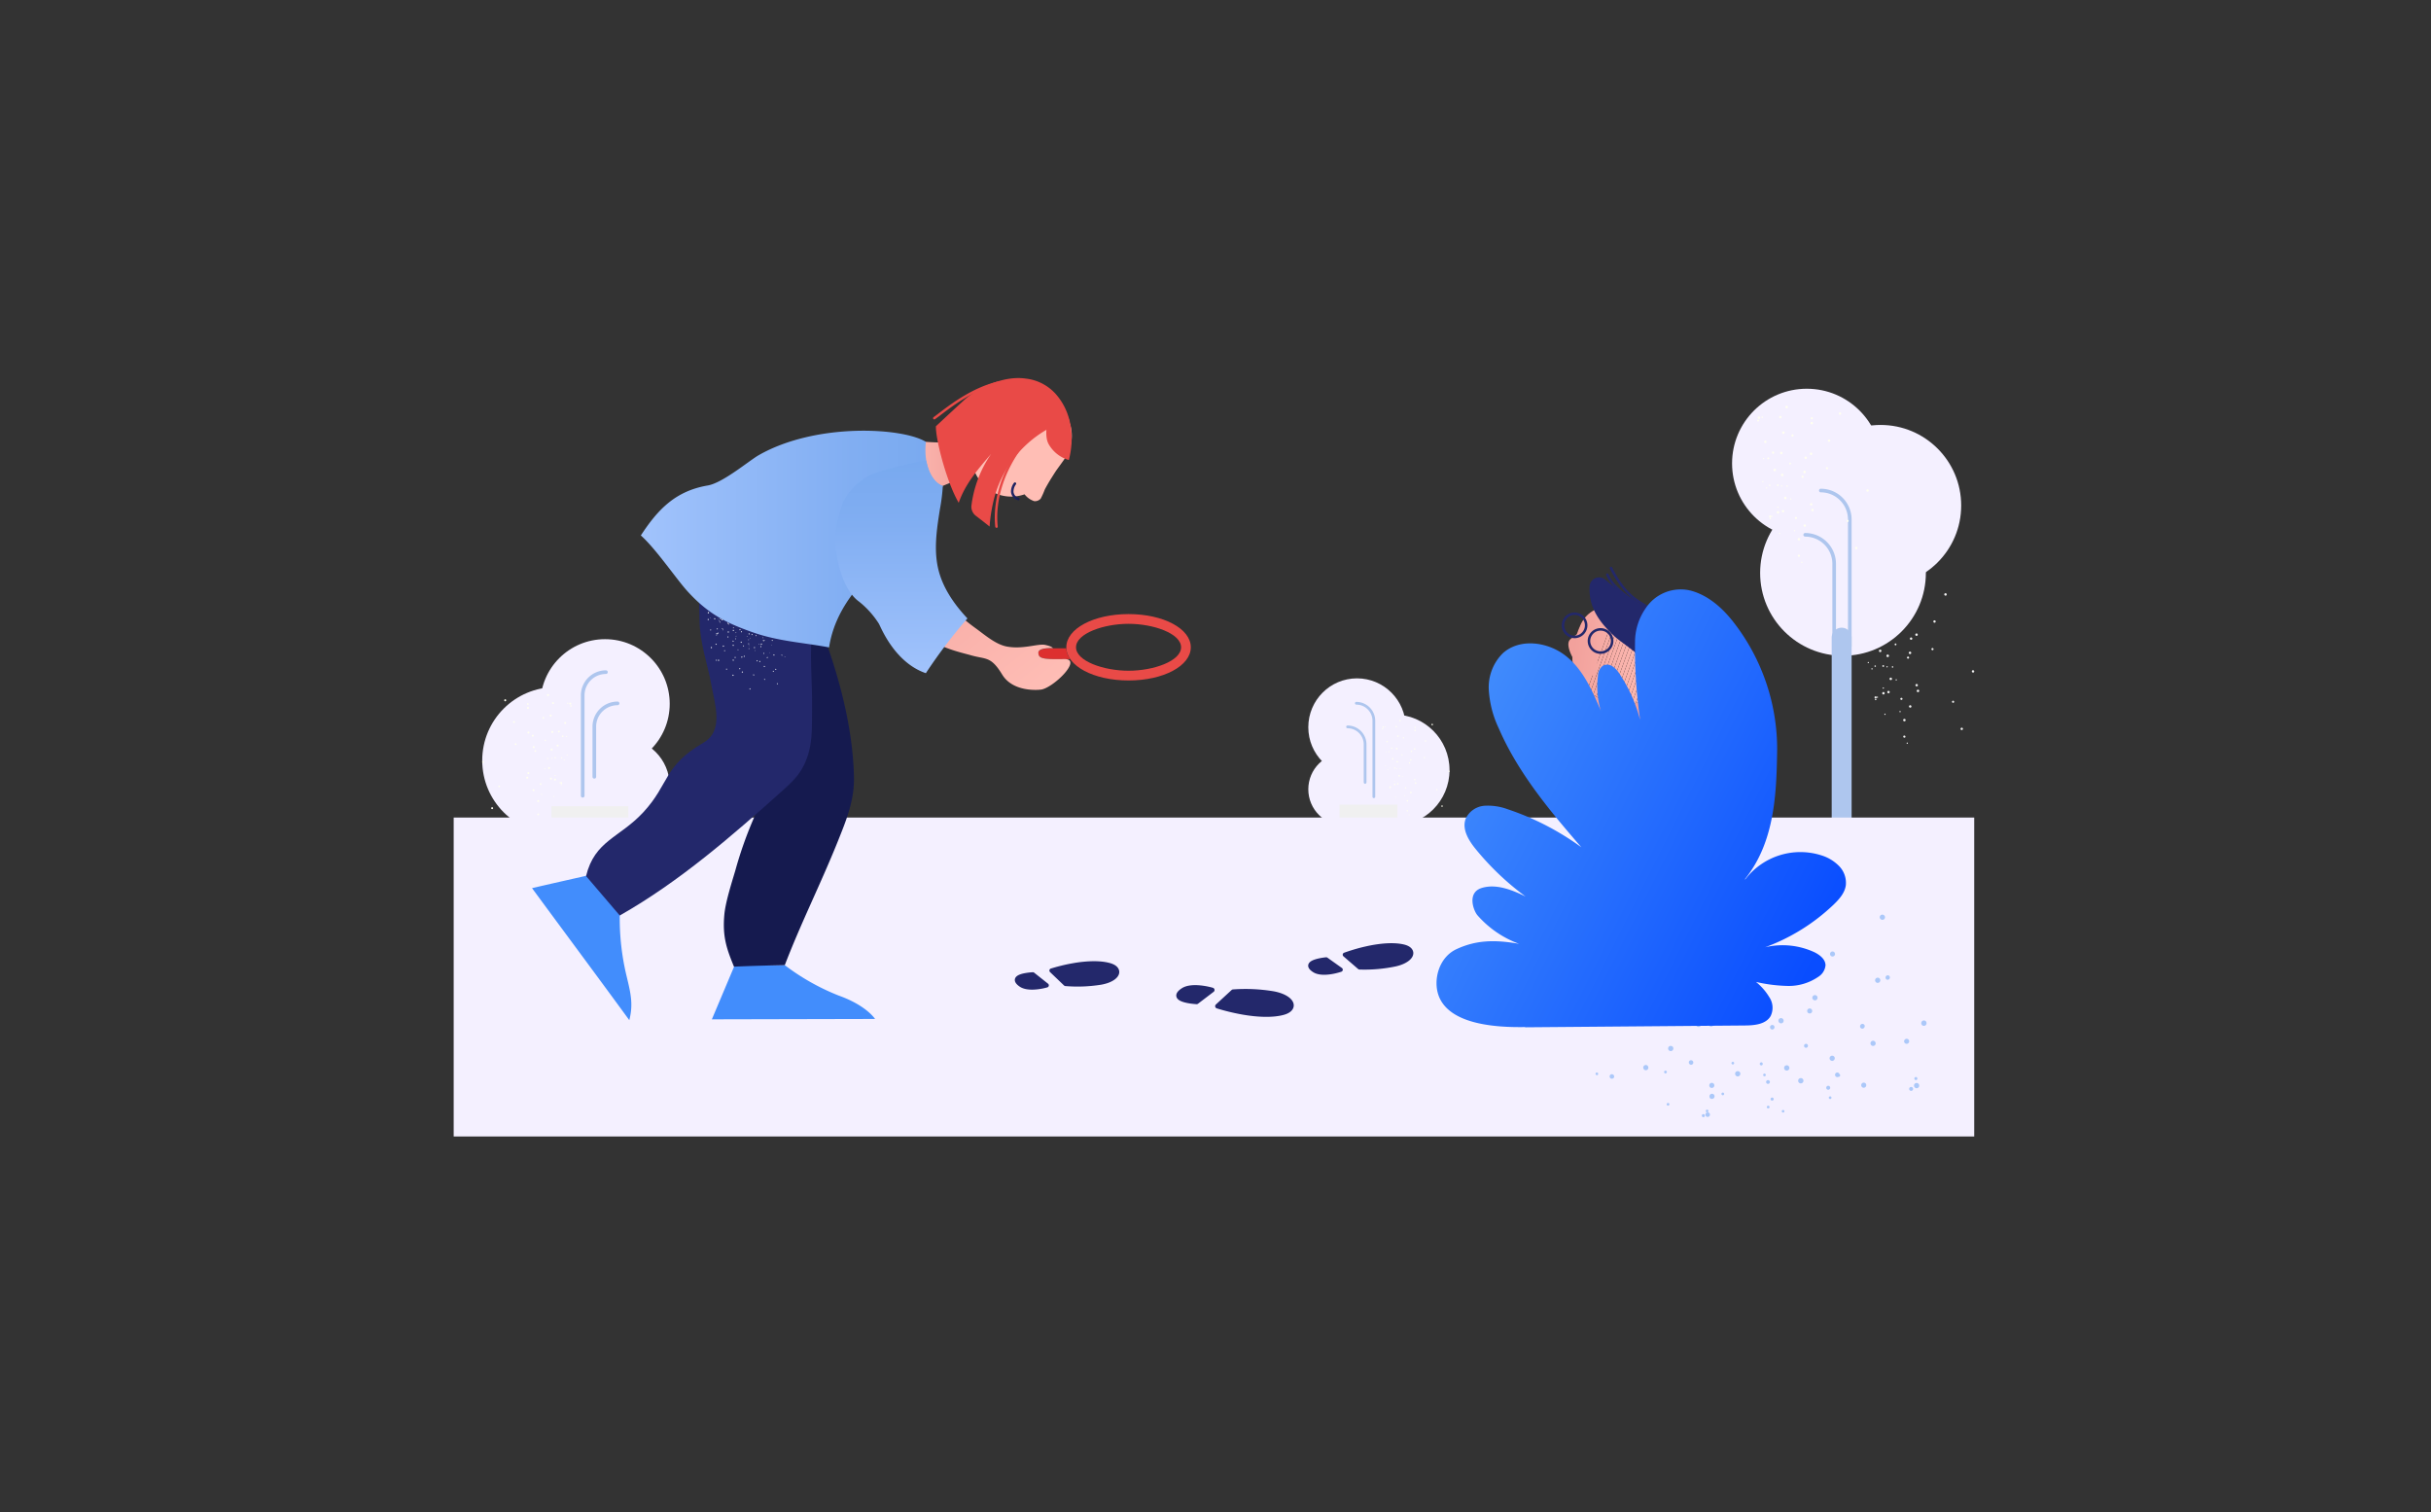 <svg xmlns="http://www.w3.org/2000/svg" xmlns:xlink="http://www.w3.org/1999/xlink" width="643" height="400" viewBox="0 0 643 400">
  <rect x="0" y="0" width="643" height="400" fill="#333333" stroke="none"/>
  <defs>
    <clipPath id="clip-path">
      <rect id="Rectangle_5702" data-name="Rectangle 5702" width="49.605" height="51.489"/>
    </clipPath>
    <clipPath id="clip-path-2">
      <rect id="Rectangle_5703" data-name="Rectangle 5703" width="64.047" height="113.967"/>
    </clipPath>
    <clipPath id="clip-path-3">
      <rect id="Rectangle_5705" data-name="Rectangle 5705" width="37.361" height="38.931"/>
    </clipPath>
    <clipPath id="clip-path-4">
      <rect id="Rectangle_5711" data-name="Rectangle 5711" width="402.18" height="84.365"/>
    </clipPath>
    <clipPath id="clip-path-5">
      <rect id="Rectangle_5710" data-name="Rectangle 5710" width="402.179" height="191.514"/>
    </clipPath>
    <clipPath id="clip-path-6">
      <rect id="Rectangle_5712" data-name="Rectangle 5712" width="174.246" height="169.851"/>
    </clipPath>
    <linearGradient id="linear-gradient" x1="-8.663" y1="2.544" x2="-8.663" y2="1.58" gradientUnits="objectBoundingBox">
      <stop offset="0" stop-color="#23286b"/>
      <stop offset="1" stop-color="#151a4f"/>
    </linearGradient>
    <linearGradient id="linear-gradient-2" y1="0.501" x2="1" y2="0.501" gradientUnits="objectBoundingBox">
      <stop offset="0" stop-color="#ffbeb6"/>
      <stop offset="1" stop-color="#f2a19c"/>
    </linearGradient>
    <linearGradient id="linear-gradient-3" y1="0.5" x2="1" y2="0.5" gradientUnits="objectBoundingBox">
      <stop offset="0" stop-color="#a1c3fc"/>
      <stop offset="0.7" stop-color="#81aef2"/>
      <stop offset="1" stop-color="#78a9ef"/>
    </linearGradient>
    <linearGradient id="linear-gradient-4" x1="0.09" y1="11.501" x2="0.908" y2="10.661" gradientUnits="objectBoundingBox">
      <stop offset="0" stop-color="#e94a47"/>
      <stop offset="1" stop-color="#dd2f2f"/>
    </linearGradient>
    <linearGradient id="linear-gradient-5" x1="0.416" y1="2.057" x2="0.81" y2="2.8" xlink:href="#linear-gradient-4"/>
    <linearGradient id="linear-gradient-6" x1="0.85" y1="1.035" x2="0.017" y2="0.102" xlink:href="#linear-gradient-2"/>
    <linearGradient id="linear-gradient-7" x1="0.5" y1="1" x2="0.5" y2="0.001" xlink:href="#linear-gradient-3"/>
    <linearGradient id="linear-gradient-8" x1="-0.004" y1="0.496" x2="0.982" y2="0.496" xlink:href="#linear-gradient"/>
    <clipPath id="clip-path-7">
      <rect id="Rectangle_5713" data-name="Rectangle 5713" width="27.628" height="6.907"/>
    </clipPath>
    <clipPath id="clip-path-8">
      <rect id="Rectangle_5714" data-name="Rectangle 5714" width="31.082" height="7.535"/>
    </clipPath>
    <clipPath id="clip-path-9">
      <rect id="Rectangle_5716" data-name="Rectangle 5716" width="59.338" height="47.407" transform="translate(0 0)"/>
    </clipPath>
    <clipPath id="clip-path-10">
      <rect id="Rectangle_5715" data-name="Rectangle 5715" width="108.315" height="175.188"/>
    </clipPath>
    <linearGradient id="linear-gradient-9" x1="0.62" y1="0.811" x2="0.403" y2="0.115" gradientUnits="objectBoundingBox">
      <stop offset="0" stop-color="#eee"/>
      <stop offset="1" stop-color="#d6d7d8"/>
    </linearGradient>
    <clipPath id="clip-path-11">
      <path id="Path_15614" data-name="Path 15614" d="M8.132,25.5C13.88,27,22.53,27.11,25.3,20.906,28.742,13.2,28.386,6.571,21.977,2.4,16.056-1.452,6.08-.731,1.511,5.019c-3.981,5.009.439,18.76,7,19.718C7.918,24.47,8.8,25.332,8.132,25.5Z"/>
    </clipPath>
    <linearGradient id="linear-gradient-10" x1="15.489" y1="2.733" x2="43.433" y2="6.895" xlink:href="#linear-gradient-2"/>
    <linearGradient id="linear-gradient-11" x1="6.173" y1="1.345" x2="17.747" y2="3.069" xlink:href="#linear-gradient-2"/>
    <linearGradient id="linear-gradient-12" x1="3.74" y1="0.983" x2="11.038" y2="2.07" xlink:href="#linear-gradient-2"/>
    <linearGradient id="linear-gradient-13" x1="2.619" y1="0.816" x2="7.949" y2="1.61" xlink:href="#linear-gradient-2"/>
    <linearGradient id="linear-gradient-14" x1="1.975" y1="0.72" x2="6.173" y2="1.345" xlink:href="#linear-gradient-2"/>
    <linearGradient id="linear-gradient-15" x1="1.556" y1="0.657" x2="5.019" y2="1.173" xlink:href="#linear-gradient-2"/>
    <linearGradient id="linear-gradient-16" x1="1.263" y1="0.614" x2="4.209" y2="1.052" xlink:href="#linear-gradient-2"/>
    <linearGradient id="linear-gradient-17" x1="1.045" y1="0.581" x2="3.609" y2="0.963" xlink:href="#linear-gradient-2"/>
    <linearGradient id="linear-gradient-18" x1="0.877" y1="0.556" x2="3.147" y2="0.894" xlink:href="#linear-gradient-2"/>
    <linearGradient id="linear-gradient-19" x1="0.78" y1="0.54" x2="2.815" y2="0.864" xlink:href="#linear-gradient-2"/>
    <linearGradient id="linear-gradient-20" x1="0.696" y1="0.526" x2="2.656" y2="0.846" xlink:href="#linear-gradient-2"/>
    <linearGradient id="linear-gradient-21" x1="0.61" y1="0.512" x2="2.547" y2="0.828" xlink:href="#linear-gradient-2"/>
    <linearGradient id="linear-gradient-22" x1="0.525" y1="0.498" x2="2.44" y2="0.81" xlink:href="#linear-gradient-2"/>
    <linearGradient id="linear-gradient-23" x1="0.442" y1="0.485" x2="2.336" y2="0.793" xlink:href="#linear-gradient-2"/>
    <linearGradient id="linear-gradient-24" x1="0.361" y1="0.471" x2="2.234" y2="0.776" xlink:href="#linear-gradient-2"/>
    <linearGradient id="linear-gradient-25" x1="0.282" y1="0.459" x2="2.135" y2="0.76" xlink:href="#linear-gradient-2"/>
    <linearGradient id="linear-gradient-26" x1="0.204" y1="0.446" x2="2.037" y2="0.744" xlink:href="#linear-gradient-2"/>
    <linearGradient id="linear-gradient-27" x1="0.128" y1="0.434" x2="1.942" y2="0.728" xlink:href="#linear-gradient-2"/>
    <linearGradient id="linear-gradient-28" x1="0.054" y1="0.422" x2="1.848" y2="0.713" xlink:href="#linear-gradient-2"/>
    <linearGradient id="linear-gradient-29" x1="-0.019" y1="0.41" x2="1.757" y2="0.698" xlink:href="#linear-gradient-2"/>
    <linearGradient id="linear-gradient-30" x1="-0.09" y1="0.402" x2="1.667" y2="0.689" xlink:href="#linear-gradient-2"/>
    <linearGradient id="linear-gradient-31" x1="-0.165" y1="0.391" x2="1.588" y2="0.678" xlink:href="#linear-gradient-2"/>
    <linearGradient id="linear-gradient-32" x1="-0.244" y1="0.381" x2="1.516" y2="0.668" xlink:href="#linear-gradient-2"/>
    <linearGradient id="linear-gradient-33" x1="-0.329" y1="0.371" x2="1.449" y2="0.659" xlink:href="#linear-gradient-2"/>
    <linearGradient id="linear-gradient-34" x1="-0.416" y1="0.357" x2="1.381" y2="0.648" xlink:href="#linear-gradient-2"/>
    <linearGradient id="linear-gradient-35" x1="-0.505" y1="0.343" x2="1.311" y2="0.637" xlink:href="#linear-gradient-2"/>
    <linearGradient id="linear-gradient-36" x1="-0.596" y1="0.328" x2="1.239" y2="0.626" xlink:href="#linear-gradient-2"/>
    <linearGradient id="linear-gradient-37" x1="-0.689" y1="0.313" x2="1.167" y2="0.614" xlink:href="#linear-gradient-2"/>
    <linearGradient id="linear-gradient-38" x1="-0.602" y1="0.295" x2="0.843" y2="0.6" xlink:href="#linear-gradient-2"/>
    <linearGradient id="linear-gradient-39" x1="-1.856" y1="0.082" x2="0.721" y2="0.611" xlink:href="#linear-gradient-2"/>
    <linearGradient id="linear-gradient-40" x1="0.13" y1="0.86" x2="0.786" y2="0.22" xlink:href="#linear-gradient-9"/>
    <clipPath id="clip-path-40">
      <rect id="Rectangle_5717" data-name="Rectangle 5717" width="27.942" height="6.907"/>
    </clipPath>
    <clipPath id="clip-path-42">
      <rect id="Rectangle_5719" data-name="Rectangle 5719" width="108.315" height="115.85"/>
    </clipPath>
    <linearGradient id="linear-gradient-41" x1="1.116" y1="0.433" x2="0.193" y2="-0.065" gradientUnits="objectBoundingBox">
      <stop offset="0" stop-color="#428dfc"/>
      <stop offset="1" stop-color="#094dff"/>
    </linearGradient>
  </defs>
  <g id="information_architecture_it_s_mpt_just_Navigation_" data-name="information architecture_it&apos;s mpt just Navigation " transform="translate(-40 -1503)">
    <rect id="frame" width="643" height="400" transform="translate(40 1503)" fill="none"/>
    <g id="clip-1808" transform="translate(160 1410.813)">
      <g id="Group_10835" data-name="Group 10835" transform="translate(7.535 261.258)">
        <g id="Group_10834" data-name="Group 10834" transform="translate(0 0)">
          <g id="Group_10833" data-name="Group 10833" clip-path="url(#clip-path)">
            <ellipse id="Ellipse_503" data-name="Ellipse 503" cx="19.414" cy="19.405" rx="19.414" ry="19.405" transform="translate(0.013 12.68)" fill="#f4f0ff"/>
            <ellipse id="Ellipse_504" data-name="Ellipse 504" cx="17.107" cy="17.099" rx="17.107" ry="17.099" transform="translate(15.391)" fill="#f4f0ff"/>
            <ellipse id="Ellipse_505" data-name="Ellipse 505" cx="12.686" cy="12.68" rx="12.686" ry="12.68" transform="translate(24.233 26.129)" fill="#f4f0ff"/>
            <g id="Group_10831" data-name="Group 10831" transform="translate(26.107 8.241)">
              <path id="Path_15567" data-name="Path 15567" d="M195.377,95.182a.48.48,0,0,1-.481-.48V68.149a6.637,6.637,0,0,1,6.632-6.628.48.48,0,1,1,0,.961,5.675,5.675,0,0,0-5.67,5.668V94.7A.48.48,0,0,1,195.377,95.182Z" transform="translate(-194.896 -61.52)" fill="#aec6ee"/>
            </g>
            <g id="Group_10832" data-name="Group 10832" transform="translate(29.183 16.502)">
              <path id="Path_15568" data-name="Path 15568" d="M218.336,143.572a.48.48,0,0,1-.481-.48V129.821a6.637,6.637,0,0,1,6.632-6.628.48.48,0,1,1,0,.961,5.675,5.675,0,0,0-5.67,5.668v13.271A.48.48,0,0,1,218.336,143.572Z" transform="translate(-217.855 -123.193)" fill="#aec6ee"/>
            </g>
            <path id="texure_11_-i1" d="M16.439,128.068a.133.133,0,1,0,.184-.04h0a.135.135,0,0,0-.184.04ZM19.18,129.8a.146.146,0,0,0,.04.192.135.135,0,0,0,.183-.048.125.125,0,0,0-.027-.175l-.013-.008a.132.132,0,0,0-.183.039Zm-5,11.646a.135.135,0,0,0-.105.16h0a.124.124,0,0,0,.144.1.052.052,0,0,0,.017,0,.131.131,0,0,0,.105-.151.136.136,0,0,0-.161-.1ZM22.4,124.363a.13.13,0,0,0,.148.214.129.129,0,0,0,.033-.181.124.124,0,0,0-.17-.041Zm-6.643,10.384a.148.148,0,0,0-.159.113.138.138,0,0,0,.272.045A.149.149,0,0,0,15.762,134.746Zm3.2.558a.133.133,0,0,0-.15.113h0a.129.129,0,0,0,.093.156l.011,0a.142.142,0,0,0,.159-.113A.147.147,0,0,0,18.96,135.3Zm-.332-24.772a.251.251,0,0,0-.088.344s0,0,0,.007a.25.25,0,0,0,.342.085h0a.251.251,0,0,0,.088-.344l0-.007a.25.25,0,0,0-.342-.085h0Zm3.195,5.247a.256.256,0,1,0,.265.439l0,0a.249.249,0,0,0,.085-.341h0a.266.266,0,0,0-.353-.1ZM.316,126.1a.257.257,0,0,0-.307.19.246.246,0,0,0,.168.3l.013,0A.257.257,0,0,0,.5,126.4a.252.252,0,0,0-.182-.305Zm11.957,2.925a.25.25,0,0,0-.3.181.055.055,0,0,0,0,.008.246.246,0,0,0,.168.3l.013,0a.272.272,0,0,0,.316-.189.259.259,0,0,0-.192-.306Zm5.975,1.458a.255.255,0,1,0-.116.5.252.252,0,0,0,.307-.18h0a.256.256,0,0,0-.18-.313l-.01,0ZM8.219,115.611a.253.253,0,1,0,.357-.061.259.259,0,0,0-.357.061Zm4.967,3.634a.253.253,0,1,0,.357-.061.259.259,0,0,0-.357.061Zm4.959,3.634a.27.27,0,1,0,.009-.011A.036.036,0,0,0,18.144,122.879ZM2.6,138.29a.256.256,0,0,0-.21.294.249.249,0,0,0,.282.21h0a.245.245,0,0,0,.221-.264l0-.02A.273.273,0,0,0,2.6,138.29Zm12.165-1.858a.243.243,0,0,0-.211.272.033.033,0,0,0,0,.012.253.253,0,0,0,.281.221h.012a.255.255,0,1,0-.081-.5Zm-2.858-25.581a.226.226,0,0,0,.336.3.226.226,0,0,0-.017-.319h0a.228.228,0,0,0-.319.016Zm4.1,3.651a.23.23,0,0,0,.336.313.225.225,0,0,0-.007-.319l-.01-.01a.223.223,0,0,0-.313.01.027.027,0,0,1-.006.007Zm4.25,3.583a.187.187,0,0,0-.148.069.228.228,0,0,0,.017.319.232.232,0,0,0,.327-.014l0,0a.23.23,0,0,0,.053-.208v-.009a.156.156,0,0,0-.07-.1.193.193,0,0,0-.18-.053ZM4.473,132.561a.24.24,0,0,0-.217.247.22.22,0,0,0,.23.208H4.5a.224.224,0,0,0,.217-.234v0A.238.238,0,0,0,4.473,132.561Zm10.969-.616a.226.226,0,0,0-.218.234.041.041,0,0,1,0,0,.213.213,0,0,0,.218.209l.022,0a.226.226,0,0,0,.218-.234.017.017,0,0,1,0,0,.231.231,0,0,0-.24-.207Zm5.475-.313a.228.228,0,0,0,.032.455.238.238,0,0,0,.217-.238.241.241,0,0,0-.249-.217ZM8.927,121.4a.23.23,0,0,0-.287.145.223.223,0,0,0,.137.285.239.239,0,0,0,.3-.135A.236.236,0,0,0,8.927,121.4Zm5.189,1.813a.218.218,0,0,0-.282.123.07.07,0,0,1,0,.012.223.223,0,0,0,.137.285.239.239,0,0,0,.3-.135A.23.23,0,0,0,14.116,123.211Zm5.188,1.805a.188.188,0,1,0,.005,0Zm-4.565,14.968a.226.226,0,1,0,.2.4.23.23,0,0,0,.106-.295.225.225,0,0,0-.294-.116Zm3.766-14.749a.133.133,0,1,0,.113.15h0a.132.132,0,0,0-.113-.15Zm3.211.432a.141.141,0,0,0-.15.123.133.133,0,0,0,.113.15h0a.127.127,0,0,0,.148-.1.082.082,0,0,0,0-.01.138.138,0,0,0-.11-.158Zm.5-6.165a.144.144,0,0,0,.048.183.131.131,0,0,0,.18-.043l0-.007a.128.128,0,0,0-.037-.177l-.011-.006a.136.136,0,0,0-.185.049Zm-1.682,12.19a.132.132,0,1,0,.066.256.123.123,0,0,0,.1-.143.068.068,0,0,0,0-.017.131.131,0,0,0-.156-.1Zm1.961-21.007a.147.147,0,0,0,.008.207l0,0a.15.15,0,0,0,.211,0l.008-.009a.147.147,0,0,0-.008-.207l0,0a.158.158,0,0,0-.219.011ZM17.32,125.252a.142.142,0,0,0-.143.141.074.074,0,0,0,0,.018.152.152,0,0,0,.159.142.167.167,0,0,0,.151-.159.155.155,0,0,0-.169-.141Zm3.695-.18a.154.154,0,0,0-.142.168h0a.152.152,0,0,0,.159.142.155.155,0,1,0-.017-.31Zm-.751-6.987a.185.185,0,0,0-.038.053.149.149,0,0,0,.089.192l0,0a.156.156,0,0,0,.194-.084v-.009a.149.149,0,0,0-.089-.192l0,0a.139.139,0,0,0-.156.04Zm.59,14.082a.151.151,0,0,0-.073.2s0,0,0,0a.149.149,0,0,0,.2.07.146.146,0,0,0,.083-.188s0-.006,0-.01a.159.159,0,0,0-.208-.078ZM6.182,109.755a.273.273,0,0,0-.334.171.262.262,0,0,0,.162.332.27.27,0,0,0,.334-.171.261.261,0,0,0-.162-.332Zm6.011,2.031a.261.261,0,1,0,.162.332.262.262,0,0,0-.162-.332Zm6.011,2.023a.27.27,0,0,0-.334.171.261.261,0,1,0,.334-.171Zm-4.737,19.744a.266.266,0,0,0-.12.35.262.262,0,0,0,.471-.23h0a.267.267,0,0,0-.351-.12Zm5.682-2.806a.265.265,0,0,0-.12.35.276.276,0,0,0,.361.12.265.265,0,0,0,.107-.358A.268.268,0,0,0,19.15,130.748Zm-5.538-8.6a.265.265,0,0,0-.246.282h0a.256.256,0,0,0,.274.236h0a.26.26,0,1,0-.025-.519h0Zm6.326-.422a.258.258,0,0,0-.246.268s0,0,0,0a.265.265,0,1,0,.255-.275Zm-7.706-3.442a.265.265,0,0,0-.255.274.269.269,0,0,0,.265.254.278.278,0,0,0,.264-.273.272.272,0,0,0-.274-.254Zm6.317-.158a.265.265,0,0,0-.255.274.26.26,0,0,0,.52-.011h0a.271.271,0,0,0-.265-.263ZM17.5,108.377a.26.26,0,0,0-.333.15s0,0,0,0a.262.262,0,0,0,.144.34.264.264,0,1,0,.189-.492Zm5.9,2.273a.26.26,0,1,0-.2.482l.007,0a.273.273,0,0,0,.343-.153.259.259,0,0,0-.151-.332s0,0,0,0Zm-11.582,19.6a.266.266,0,0,0-.13.35.259.259,0,0,0,.342.129.254.254,0,0,0,.143-.33.034.034,0,0,0,0-.011.261.261,0,0,0-.343-.142Zm5.774-2.557a.266.266,0,0,0-.13.35.259.259,0,0,0,.342.129.254.254,0,0,0,.143-.33.034.034,0,0,0-.005-.011.262.262,0,0,0-.343-.142Zm-.952-7.266a.2.2,0,0,0,.088.385.191.191,0,0,0,.15-.221.15.15,0,0,0,0-.019A.2.2,0,0,0,16.646,120.422Zm4.626-1.1a.2.2,0,1,0,.1.385.2.2,0,0,0,.146-.234.059.059,0,0,1,0-.007.2.2,0,0,0-.241-.144Zm-2.454-8.752a.2.2,0,0,0-.223.165.206.206,0,0,0,.166.223.2.2,0,0,0,.224-.163h0a.191.191,0,0,0-.151-.222Zm4.712.744a.209.209,0,0,0-.233.166.2.2,0,0,0,.164.223h0a.19.19,0,0,0,.223-.15v-.007a.2.2,0,0,0-.153-.232Z" transform="translate(0 -93.846)" fill="#fffff1"/>
            <rect id="Rectangle_5701" data-name="Rectangle 5701" width="20.334" height="7.301" transform="translate(18.315 44.188)" fill="#f0f0f0"/>
          </g>
        </g>
      </g>
      <g id="Group_10840" data-name="Group 10840" transform="translate(338.132 195.013)">
        <g id="Group_10839" data-name="Group 10839" transform="translate(64.047 113.967) rotate(180)">
          <g id="Group_10838" data-name="Group 10838" clip-path="url(#clip-path-2)">
            <path id="texure_9_-i2" d="M20.486,17a.165.165,0,1,1,.229.05h0a.168.168,0,0,1-.229-.05ZM23.9,14.841a.182.182,0,0,1,.049-.24.168.168,0,0,1,.228.06.156.156,0,0,1-.033.218.092.092,0,0,1-.017.01.164.164,0,0,1-.228-.048ZM17.673.327a.168.168,0,0,1-.131-.2h0A.154.154,0,0,1,17.721,0a.065.065,0,0,1,.021.005A.163.163,0,0,1,17.873.2a.169.169,0,0,1-.2.13ZM27.92,21.62a.162.162,0,0,1,.184-.267.161.161,0,0,1,.041.225.154.154,0,0,1-.212.051ZM19.642,8.68a.184.184,0,0,1-.2-.141.172.172,0,0,1,.339-.056A.185.185,0,0,1,19.642,8.68Zm3.985-.7a.166.166,0,0,1-.187-.141h0a.16.16,0,0,1,.116-.194l.014,0a.177.177,0,0,1,.2.141A.183.183,0,0,1,23.627,7.984Zm-.414,30.871a.313.313,0,0,1-.11-.429s0-.006.006-.009a.311.311,0,0,1,.426-.106h0a.313.313,0,0,1,.11.429s0,.006-.006.009a.311.311,0,0,1-.426.106h0Zm3.981-6.539a.32.32,0,1,1,.33-.548l.005,0a.31.31,0,0,1,.106.425h0a.331.331,0,0,1-.44.119ZM.393,19.456a.321.321,0,0,1-.382-.236.306.306,0,0,1,.21-.377l.017,0a.321.321,0,0,1,.382.237.314.314,0,0,1-.226.38Zm14.9-3.645a.312.312,0,0,1-.379-.226.068.068,0,0,1,0-.011.306.306,0,0,1,.21-.377l.017,0a.339.339,0,0,1,.394.236.323.323,0,0,1-.239.382Zm7.446-1.817a.317.317,0,1,1-.145-.618.314.314,0,0,1,.382.225h0a.319.319,0,0,1-.225.39l-.012,0Zm-12.5,18.532a.315.315,0,1,1,.444.076.323.323,0,0,1-.444-.076ZM16.431,28a.315.315,0,1,1,.444.076A.323.323,0,0,1,16.431,28Zm6.179-4.529a.337.337,0,1,1,.011.014A.045.045,0,0,1,22.61,23.468ZM3.246,4.264A.319.319,0,0,1,2.985,3.9a.31.31,0,0,1,.351-.261h0a.3.3,0,0,1,.276.329c0,.008,0,.016,0,.025A.34.34,0,0,1,3.246,4.264Zm15.16,2.315a.3.3,0,0,1-.263-.339.041.041,0,0,1,0-.014.315.315,0,0,1,.35-.275l.016,0a.318.318,0,1,1-.1.627Zm-3.561,31.88a.282.282,0,0,1,.419-.377.281.281,0,0,1-.021.4h0a.284.284,0,0,1-.4-.02Zm5.111-4.55a.286.286,0,0,1,.419-.39.281.281,0,0,1-.009.4l-.013.012a.277.277,0,0,1-.39-.012.033.033,0,0,0-.007-.009Zm5.3-4.466a.233.233,0,0,1-.184-.085.284.284,0,0,1,.021-.4.289.289,0,0,1,.408.018l0,0a.287.287,0,0,1,.066.259v.012a.2.2,0,0,1-.087.127.24.24,0,0,1-.225.066ZM5.573,11.4A.3.3,0,0,1,5.3,11.1a.274.274,0,0,1,.287-.259H5.6a.28.28,0,0,1,.27.291.007.007,0,0,1,0,0A.3.3,0,0,1,5.573,11.4Zm13.669.768a.282.282,0,0,1-.272-.292.05.05,0,0,0,0-.006.266.266,0,0,1,.271-.261.117.117,0,0,1,.027,0,.282.282,0,0,1,.272.292.021.021,0,0,0,0,.006.288.288,0,0,1-.3.258Zm6.822.39a.284.284,0,0,1,.04-.567.3.3,0,0,1,.271.3.3.3,0,0,1-.31.271ZM11.125,25.315a.287.287,0,0,1-.357-.181.278.278,0,0,1,.171-.356.3.3,0,0,1,.369.169A.294.294,0,0,1,11.125,25.315Zm6.466-2.26a.272.272,0,0,1-.352-.153.089.089,0,0,0-.006-.015.278.278,0,0,1,.171-.356.3.3,0,0,1,.369.169A.286.286,0,0,1,17.591,23.055Zm6.466-2.25a.233.233,0,1,1,.006,0ZM18.367,2.152a.281.281,0,1,1,.25-.5.286.286,0,0,1,.132.367.281.281,0,0,1-.366.145A.12.12,0,0,0,18.367,2.152Zm4.693,18.38a.165.165,0,1,1,.141-.187h0a.165.165,0,0,1-.141.187Zm4-.538a.175.175,0,0,1-.187-.153.166.166,0,0,1,.141-.187h0a.158.158,0,0,1,.184.129.1.1,0,0,1,0,.013.172.172,0,0,1-.137.2Zm.619,7.683a.179.179,0,0,1,.06-.228.164.164,0,0,1,.225.053l0,.008a.16.16,0,0,1-.047.22l-.013.008a.17.17,0,0,1-.23-.061Zm-2.1-15.191a.165.165,0,1,1,.082-.319.153.153,0,0,1,.125.178.085.085,0,0,1-.006.021.163.163,0,0,1-.195.121Zm2.444,26.18a.183.183,0,0,1,.011-.258l0,0a.187.187,0,0,1,.263,0l.01.011a.183.183,0,0,1-.011.258l0,0a.2.2,0,0,1-.273-.013ZM21.584,20.512a.177.177,0,0,1-.178-.176.093.093,0,0,1,0-.023.189.189,0,0,1,.2-.177.208.208,0,0,1,.188.2.193.193,0,0,1-.21.176Zm4.6.224a.191.191,0,0,1-.177-.209h0a.189.189,0,0,1,.2-.177.193.193,0,1,1-.022.386Zm-.936,8.707a.23.23,0,0,1-.047-.066.186.186,0,0,1,.111-.239l.006,0a.194.194,0,0,1,.241.1v.012a.186.186,0,0,1-.111.239l-.006,0a.173.173,0,0,1-.195-.05Zm.735-17.549a.188.188,0,0,1-.091-.251s0,0,0-.005a.186.186,0,0,1,.247-.087.182.182,0,0,1,.1.235s0,.007,0,.012a.2.2,0,0,1-.259.1ZM7.7,39.824a.34.34,0,0,1-.417-.214.327.327,0,0,1,.2-.414.337.337,0,0,1,.417.214.325.325,0,0,1-.2.414Zm7.491-2.531a.325.325,0,1,1,.2-.414.327.327,0,0,1-.2.414Zm7.491-2.52a.336.336,0,0,1-.416-.213.325.325,0,1,1,.416.213Zm-5.9-24.606a.332.332,0,0,1-.149-.436.327.327,0,0,1,.587.287h0a.332.332,0,0,1-.438.15Zm7.081,3.5a.33.33,0,0,1-.149-.436.343.343,0,0,1,.449-.15.33.33,0,0,1,.134.446A.334.334,0,0,1,23.864,13.663Zm-6.9,10.714a.331.331,0,0,1-.307-.351h0A.319.319,0,0,1,17,23.731h0a.323.323,0,1,1-.031.646h0Zm7.883.526a.321.321,0,0,1-.307-.334s0,0,0-.006a.33.33,0,1,1,.318.342Zm-9.6,4.289a.33.33,0,0,1-.317-.341.335.335,0,0,1,.331-.317.346.346,0,0,1,.329.34.339.339,0,0,1-.342.317Zm7.873.2a.33.33,0,0,1-.317-.341.324.324,0,0,1,.648.013h0a.338.338,0,0,1-.331.328Zm-1.3,12.152a.324.324,0,0,1-.414-.187s0,0,0,0a.326.326,0,0,1,.179-.424.329.329,0,1,1,.236.613Zm7.357-2.833a.324.324,0,1,1-.243-.6l.008,0a.34.34,0,0,1,.427.19.323.323,0,0,1-.188.414s0,0,0,0ZM14.734,14.289a.332.332,0,0,1-.161-.436A.323.323,0,0,1,15,13.691a.317.317,0,0,1,.178.412.042.042,0,0,1-.006.013.325.325,0,0,1-.427.176Zm7.2,3.187a.332.332,0,0,1-.161-.436.323.323,0,0,1,.426-.161.317.317,0,0,1,.178.412.042.042,0,0,1-.006.013.326.326,0,0,1-.427.176Zm-1.187,9.056a.246.246,0,0,1,.109-.479.237.237,0,0,1,.187.275.188.188,0,0,1-.006.024A.247.247,0,0,1,20.744,26.531Zm5.765,1.376a.247.247,0,1,1,.12-.48.243.243,0,0,1,.183.291.076.076,0,0,0,0,.009.252.252,0,0,1-.3.18ZM23.45,38.814a.248.248,0,0,1-.278-.206.257.257,0,0,1,.207-.278.244.244,0,0,1,.279.2h0a.238.238,0,0,1-.188.277Zm5.873-.927a.26.26,0,0,1-.29-.206.243.243,0,0,1,.2-.278h0a.237.237,0,0,1,.277.187V37.6a.245.245,0,0,1-.191.289Z" transform="translate(0 20.048)" fill="#f0f0f0"/>
            <ellipse id="Ellipse_506" data-name="Ellipse 506" cx="21.319" cy="21.309" rx="21.319" ry="21.309" transform="translate(3.444 61.772)" fill="#f4f0ff"/>
            <ellipse id="Ellipse_507" data-name="Ellipse 507" cx="19.762" cy="19.753" rx="19.762" ry="19.753" transform="translate(24.523 74.461)" fill="#f4f0ff"/>
            <ellipse id="Ellipse_508" data-name="Ellipse 508" cx="21.918" cy="21.907" rx="21.918" ry="21.907" transform="translate(12.786 43.336)" fill="#f4f0ff"/>
            <g id="Group_10836" data-name="Group 10836" transform="translate(36.561 33.665)">
              <path id="Path_15569" data-name="Path 15569" d="M.479,0A.479.479,0,0,0,0,.479V34a8.151,8.151,0,0,0,8.144,8.14.479.479,0,1,0,0-.958A7.192,7.192,0,0,1,.958,34V.479A.479.479,0,0,0,.479,0Z" fill="#aec6ee"/>
            </g>
            <g id="Group_10837" data-name="Group 10837" transform="translate(32.428 45.38)">
              <path id="Path_15570" data-name="Path 15570" d="M.479,0A.479.479,0,0,0,0,.479V34a8.152,8.152,0,0,0,8.144,8.14.479.479,0,1,0,0-.958A7.193,7.193,0,0,1,.958,34V.479A.479.479,0,0,0,.479,0Z" fill="#aec6ee"/>
            </g>
            <path id="Path_15571" data-name="Path 15571" d="M2.635,50.758h0A2.634,2.634,0,0,1,0,48.125V0H5.27V48.125A2.634,2.634,0,0,1,2.635,50.758Z" transform="translate(32.428 0)" fill="#aec6ee"/>
            <path id="texure_10_-i2" d="M20.486,17a.165.165,0,1,1,.229.05h0a.168.168,0,0,1-.229-.05ZM23.9,14.841a.182.182,0,0,1,.049-.24.168.168,0,0,1,.228.06.156.156,0,0,1-.033.218.092.092,0,0,1-.017.01.165.165,0,0,1-.228-.049ZM17.673.327a.168.168,0,0,1-.131-.2h0A.154.154,0,0,1,17.721,0a.065.065,0,0,1,.021.006A.163.163,0,0,1,17.873.2a.169.169,0,0,1-.2.13ZM27.92,21.62a.162.162,0,0,1,.184-.267.161.161,0,0,1,.041.225.154.154,0,0,1-.212.051ZM19.642,8.679a.184.184,0,0,1-.2-.141.172.172,0,0,1,.339-.056A.185.185,0,0,1,19.642,8.679Zm3.985-.7a.166.166,0,0,1-.187-.141h0a.16.16,0,0,1,.116-.194l.014,0a.177.177,0,0,1,.2.141A.183.183,0,0,1,23.627,7.984Zm-.414,30.871a.313.313,0,0,1-.11-.429s0-.006.006-.009a.311.311,0,0,1,.426-.106h0a.313.313,0,0,1,.11.429s0,.006-.006.009a.311.311,0,0,1-.426.106h0Zm3.981-6.54a.32.32,0,1,1,.33-.548l.005,0a.31.31,0,0,1,.106.425h0a.331.331,0,0,1-.44.119ZM.393,19.456a.321.321,0,0,1-.382-.236.306.306,0,0,1,.21-.377l.017,0a.321.321,0,0,1,.382.237.314.314,0,0,1-.226.38Zm14.9-3.645a.312.312,0,0,1-.379-.226.068.068,0,0,1,0-.011.306.306,0,0,1,.21-.377l.017,0a.339.339,0,0,1,.394.236.323.323,0,0,1-.239.382Zm7.446-1.817a.317.317,0,1,1-.145-.618.314.314,0,0,1,.382.225h0a.319.319,0,0,1-.225.39l-.012,0Zm-12.5,18.532a.315.315,0,1,1,.444.076.324.324,0,0,1-.444-.076ZM16.431,28a.315.315,0,1,1,.444.076A.323.323,0,0,1,16.431,28Zm6.179-4.529a.337.337,0,1,1,.011.014A.048.048,0,0,1,22.61,23.468ZM3.246,4.264A.319.319,0,0,1,2.985,3.9a.31.31,0,0,1,.351-.261h0a.3.3,0,0,1,.276.329c0,.008,0,.016,0,.025A.34.34,0,0,1,3.246,4.264Zm15.16,2.315a.3.3,0,0,1-.263-.339.041.041,0,0,1,0-.014.315.315,0,0,1,.35-.275l.016,0a.318.318,0,1,1-.1.627Zm-3.561,31.88a.282.282,0,0,1,.419-.377.281.281,0,0,1-.021.4h0a.284.284,0,0,1-.4-.02Zm5.111-4.549a.286.286,0,0,1,.419-.39.281.281,0,0,1-.009.4l-.013.012a.277.277,0,0,1-.39-.012.029.029,0,0,0-.007-.009Zm5.3-4.466a.233.233,0,0,1-.184-.085.284.284,0,0,1,.021-.4.289.289,0,0,1,.408.018l0,0a.287.287,0,0,1,.066.259v.012a.2.2,0,0,1-.087.127.24.24,0,0,1-.225.066ZM5.574,11.4a.3.3,0,0,1-.271-.308.274.274,0,0,1,.287-.259H5.6a.28.28,0,0,1,.27.291.006.006,0,0,1,0,0A.3.3,0,0,1,5.574,11.4Zm13.669.768a.282.282,0,0,1-.272-.292.05.05,0,0,0,0-.006.266.266,0,0,1,.271-.26.116.116,0,0,1,.027,0,.282.282,0,0,1,.272.292.021.021,0,0,0,0,.006.288.288,0,0,1-.3.258Zm6.823.39a.284.284,0,0,1,.04-.567.3.3,0,0,1,.271.3.3.3,0,0,1-.31.271ZM11.125,25.315a.287.287,0,0,1-.357-.181.278.278,0,0,1,.171-.356.3.3,0,0,1,.368.169A.294.294,0,0,1,11.125,25.315Zm6.466-2.26a.272.272,0,0,1-.352-.153.089.089,0,0,0-.006-.015.278.278,0,0,1,.171-.356.3.3,0,0,1,.369.169A.286.286,0,0,1,17.591,23.055Zm6.466-2.25a.234.234,0,1,1,.006,0ZM18.368,2.152a.281.281,0,1,1,.25-.5.286.286,0,0,1,.132.367.281.281,0,0,1-.366.145A.089.089,0,0,0,18.368,2.152Zm4.693,18.38a.165.165,0,1,1,.141-.187h0a.164.164,0,0,1-.141.187Zm4-.538a.175.175,0,0,1-.187-.153.166.166,0,0,1,.141-.187h0a.158.158,0,0,1,.184.129.1.1,0,0,1,0,.013.172.172,0,0,1-.137.2Zm.619,7.683a.179.179,0,0,1,.06-.228.164.164,0,0,1,.225.053l0,.008a.16.16,0,0,1-.047.22l-.013.008a.17.17,0,0,1-.23-.061Zm-2.1-15.191a.165.165,0,1,1,.082-.319.153.153,0,0,1,.125.178.085.085,0,0,1-.006.021.163.163,0,0,1-.195.121Zm2.445,26.18a.183.183,0,0,1,.011-.258l0,0a.187.187,0,0,1,.263,0l.01.011a.182.182,0,0,1-.011.257l0,0a.2.2,0,0,1-.273-.013ZM21.584,20.512a.177.177,0,0,1-.178-.176.093.093,0,0,1,0-.023.189.189,0,0,1,.2-.177.208.208,0,0,1,.188.2.193.193,0,0,1-.21.176Zm4.6.224a.191.191,0,0,1-.177-.209h0a.189.189,0,0,1,.2-.177.193.193,0,1,1-.022.386Zm-.936,8.707a.225.225,0,0,1-.047-.066.186.186,0,0,1,.111-.239l.006,0a.194.194,0,0,1,.241.1v.012a.186.186,0,0,1-.111.239l-.006,0a.174.174,0,0,1-.195-.05Zm.735-17.549a.188.188,0,0,1-.091-.251s0,0,0-.005a.186.186,0,0,1,.247-.087.182.182,0,0,1,.1.235s0,.007,0,.012a.2.2,0,0,1-.259.1ZM7.7,39.824a.34.34,0,0,1-.417-.214.327.327,0,0,1,.2-.414.337.337,0,0,1,.417.214.325.325,0,0,1-.2.414Zm7.491-2.531a.325.325,0,1,1,.2-.414.327.327,0,0,1-.2.414Zm7.491-2.521a.336.336,0,0,1-.416-.213.325.325,0,1,1,.416.213Zm-5.9-24.605a.332.332,0,0,1-.15-.436.327.327,0,0,1,.587.287h0a.332.332,0,0,1-.437.15Zm7.081,3.5a.33.33,0,0,1-.149-.436.344.344,0,0,1,.449-.15.33.33,0,0,1,.134.446A.334.334,0,0,1,23.864,13.663Zm-6.9,10.714a.331.331,0,0,1-.307-.351h0A.319.319,0,0,1,17,23.731h0a.323.323,0,1,1-.031.646h0Zm7.883.526a.321.321,0,0,1-.307-.334s0,0,0-.006a.33.33,0,1,1,.318.342Zm-9.6,4.289a.33.33,0,0,1-.317-.341.335.335,0,0,1,.331-.317.346.346,0,0,1,.329.34.339.339,0,0,1-.342.317Zm7.873.2a.33.33,0,0,1-.317-.341.324.324,0,0,1,.648.013h0a.339.339,0,0,1-.331.328Zm-1.3,12.152a.324.324,0,0,1-.414-.187s0,0,0,0a.326.326,0,0,1,.179-.424.329.329,0,1,1,.236.613Zm7.357-2.833a.324.324,0,1,1-.243-.6l.008,0a.34.34,0,0,1,.427.19.323.323,0,0,1-.188.414s0,0,0,0ZM14.734,14.289a.332.332,0,0,1-.161-.436A.323.323,0,0,1,15,13.691a.317.317,0,0,1,.178.412.042.042,0,0,1-.006.013.325.325,0,0,1-.427.176Zm7.2,3.187a.332.332,0,0,1-.161-.436.323.323,0,0,1,.426-.161.317.317,0,0,1,.178.412.042.042,0,0,1-.006.013.326.326,0,0,1-.427.176Zm-1.187,9.056a.246.246,0,0,1,.109-.479.237.237,0,0,1,.187.275.188.188,0,0,1-.006.024A.247.247,0,0,1,20.744,26.531Zm5.765,1.376a.247.247,0,1,1,.12-.48.243.243,0,0,1,.183.291.075.075,0,0,0,0,.009.252.252,0,0,1-.3.18ZM23.45,38.814a.248.248,0,0,1-.278-.206.257.257,0,0,1,.207-.278.244.244,0,0,1,.279.2h0a.238.238,0,0,1-.188.277Zm5.873-.927a.26.26,0,0,1-.29-.206.243.243,0,0,1,.2-.278h0a.237.237,0,0,1,.277.187V37.6a.245.245,0,0,1-.191.289Z" transform="translate(27.893 67.89)" fill="#fffff1"/>
          </g>
        </g>
      </g>
      <g id="Group_10845" data-name="Group 10845" transform="translate(226.049 271.619)">
        <g id="Group_10844" data-name="Group 10844" transform="translate(37.361 38.931) rotate(180)">
          <g id="Group_10843" data-name="Group 10843" transform="translate(0 0)" clip-path="url(#clip-path-3)">
            <ellipse id="Ellipse_509" data-name="Ellipse 509" cx="14.622" cy="14.672" rx="14.622" ry="14.672" transform="translate(0.01)" fill="#f4f0ff"/>
            <ellipse id="Ellipse_510" data-name="Ellipse 510" cx="12.885" cy="12.928" rx="12.885" ry="12.928" transform="translate(11.592 13.074)" fill="#f4f0ff"/>
            <ellipse id="Ellipse_511" data-name="Ellipse 511" cx="9.555" cy="9.587" rx="9.555" ry="9.587" transform="translate(18.251)" fill="#f4f0ff"/>
            <g id="Group_10841" data-name="Group 10841" transform="translate(19.663 7.249)">
              <path id="Path_15572" data-name="Path 15572" d="M.362,0A.362.362,0,0,0,0,.363V20.44a5.009,5.009,0,0,0,4.995,5.012.363.363,0,0,0,0-.726A4.283,4.283,0,0,1,.724,20.44V.363A.362.362,0,0,0,.362,0Z" transform="translate(0 0)" fill="#aec6ee"/>
            </g>
            <g id="Group_10842" data-name="Group 10842" transform="translate(21.979 11.044)">
              <path id="Path_15573" data-name="Path 15573" d="M.362,0A.362.362,0,0,0,0,.363V10.4a5.009,5.009,0,0,0,4.995,5.012.363.363,0,0,0,0-.726A4.283,4.283,0,0,1,.724,10.4V.363A.362.362,0,0,0,.362,0Z" fill="#aec6ee"/>
            </g>
            <path id="texure_11_-i3" d="M12.381,10.316a.1.1,0,1,1,.138.03h0a.1.1,0,0,1-.138-.03ZM14.446,9a.111.111,0,0,1,.03-.145.1.1,0,0,1,.138.036.1.1,0,0,1-.02.132l-.01.006A.1.1,0,0,1,14.446,9ZM10.681.2A.1.1,0,0,1,10.6.077h0A.093.093,0,0,1,10.71,0l.013,0A.1.1,0,0,1,10.8.119.1.1,0,0,1,10.681.2Zm6.193,12.919a.1.1,0,0,1,.111-.162.1.1,0,0,1,.025.137.093.093,0,0,1-.128.031Zm-5-7.851a.111.111,0,0,1-.119-.086.1.1,0,1,1,.205-.034A.112.112,0,0,1,11.871,5.266Zm2.408-.422a.1.1,0,0,1-.113-.086h0a.1.1,0,0,1,.07-.118l.008,0a.107.107,0,0,1,.119.086A.111.111,0,0,1,14.279,4.844Zm-.25,18.73a.191.191,0,0,1-.066-.26l0-.006a.188.188,0,0,1,.257-.064h0a.191.191,0,0,1,.066.26l0,.006a.188.188,0,0,1-.257.064h0Zm2.406-3.968a.194.194,0,0,1,.2-.332l0,0a.188.188,0,0,1,.064.258h0a.2.2,0,0,1-.266.072ZM.238,11.8a.194.194,0,0,1-.231-.143.186.186,0,0,1,.127-.229l.01,0a.194.194,0,0,1,.231.144.19.19,0,0,1-.137.231ZM9.243,9.593a.188.188,0,0,1-.229-.137.041.041,0,0,1,0-.006A.186.186,0,0,1,9.14,9.22l.01,0a.2.2,0,0,1,.238.143.2.2,0,0,1-.144.232Zm4.5-1.1a.193.193,0,0,1-.088-.375.189.189,0,0,1,.231.136h0a.194.194,0,0,1-.136.237l-.007,0ZM6.19,19.734a.191.191,0,1,1,.269.046.2.2,0,0,1-.269-.046ZM9.93,16.986a.191.191,0,1,1,.269.046.2.2,0,0,1-.269-.046Zm3.735-2.748a.2.2,0,1,1,.007.009A.027.027,0,0,1,13.665,14.239ZM1.962,2.587A.194.194,0,0,1,1.8,2.365a.187.187,0,0,1,.212-.159h0a.185.185,0,0,1,.167.2l0,.015A.206.206,0,0,1,1.962,2.587Zm9.162,1.4a.184.184,0,0,1-.159-.206.025.025,0,0,1,0-.009.191.191,0,0,1,.212-.167h.009a.193.193,0,0,1-.061.381ZM8.972,23.333a.173.173,0,0,1,.013-.241.171.171,0,1,1,.228.254h0a.171.171,0,0,1-.241-.012Zm3.089-2.76a.173.173,0,0,1,.013-.241.17.17,0,1,1,.236.246l-.008.007a.167.167,0,0,1-.236-.007.02.02,0,0,0,0-.005Zm3.2-2.709a.14.14,0,0,1-.111-.052.173.173,0,0,1,.259-.23h0a.175.175,0,0,1,.04.157v.007a.118.118,0,0,1-.053.077.145.145,0,0,1-.136.04ZM3.368,6.919A.181.181,0,0,1,3.2,6.731a.166.166,0,0,1,.173-.157h.008a.169.169,0,0,1,.163.177v0A.179.179,0,0,1,3.368,6.919Zm8.261.466a.171.171,0,0,1-.164-.177.031.031,0,0,0,0,0,.161.161,0,0,1,.164-.158h.016a.171.171,0,0,1,.164.177.013.013,0,0,0,0,0,.174.174,0,0,1-.18.157Zm4.123.236a.173.173,0,0,1,.024-.344.18.18,0,0,1,.164.18.182.182,0,0,1-.188.164ZM6.723,15.359a.173.173,0,0,1-.216-.11.169.169,0,0,1,.1-.216.172.172,0,1,1,.113.326Zm3.908-1.371a.164.164,0,0,1-.213-.093.054.054,0,0,0,0-.009.169.169,0,0,1,.1-.216.18.18,0,0,1,.223.1A.174.174,0,0,1,10.631,13.988Zm3.908-1.365a.169.169,0,1,1,.1-.218.169.169,0,0,1-.1.218ZM11.1,1.306a.176.176,0,0,1-.083-.231.173.173,0,0,1,.313.148.169.169,0,0,1-.221.088Zm2.836,11.152a.1.1,0,1,1,.085-.113h0a.1.1,0,0,1-.085.113Zm2.419-.327a.106.106,0,0,1-.113-.093.1.1,0,0,1,.085-.113h0A.1.1,0,0,1,16.44,12a.063.063,0,0,1,0,.008.1.1,0,0,1-.083.12Zm.374,4.661a.109.109,0,0,1,.036-.139.1.1,0,0,1,.136.032l0,0a.1.1,0,0,1-.028.134l-.008,0a.1.1,0,0,1-.139-.037ZM15.463,7.575a.1.1,0,1,1,.05-.193.093.093,0,0,1,.076.108.052.052,0,0,1,0,.013.1.1,0,0,1-.118.073Zm1.477,15.884a.111.111,0,0,1,.006-.156l0,0a.113.113,0,0,1,.159,0l.006.007a.111.111,0,0,1-.006.156l0,0a.119.119,0,0,1-.165-.008Zm-3.9-11.014a.107.107,0,0,1-.107-.106.057.057,0,0,1,0-.014.114.114,0,0,1,.12-.107.126.126,0,0,1,.113.121.117.117,0,0,1-.127.107Zm2.783.136a.116.116,0,0,1-.107-.127h0a.114.114,0,0,1,.12-.107.117.117,0,1,1-.013.234Zm-.566,5.283a.14.14,0,0,1-.028-.04.113.113,0,0,1,.067-.145l0,0a.117.117,0,0,1,.146.064v.007a.113.113,0,0,1-.067.145l0,0a.1.1,0,0,1-.118-.031Zm.444-10.647a.114.114,0,0,1-.055-.152s0,0,0,0a.112.112,0,0,1,.149-.053.11.11,0,0,1,.063.142l0,.007a.119.119,0,0,1-.156.059ZM4.655,24.162a.205.205,0,0,1-.252-.13.2.2,0,0,1,.122-.251.2.2,0,0,1,.252.13.2.2,0,0,1-.122.251Zm4.528-1.536a.2.2,0,1,1,.122-.251.2.2,0,0,1-.122.251ZM13.71,21.1a.2.2,0,0,1-.252-.129.2.2,0,1,1,.252.129ZM10.143,6.168a.2.2,0,0,1-.09-.265.2.2,0,1,1,.355.174h0a.2.2,0,0,1-.265.091Zm4.28,2.121a.2.2,0,0,1-.09-.265.207.207,0,0,1,.272-.091.2.2,0,0,1-.181.356Zm-4.171,6.5a.2.2,0,0,1-.186-.213h0a.193.193,0,0,1,.206-.178h0a.2.2,0,0,1-.019.392h0Zm4.764.319a.194.194,0,0,1-.185-.2s0,0,0,0a.2.2,0,1,1,.192.208Zm-5.8,2.6A.2.2,0,0,1,9.02,17.5a.2.2,0,0,1,.2-.192.21.21,0,0,1,.2.207.205.205,0,0,1-.207.192Zm4.758.12a.2.2,0,0,1-.192-.207.2.2,0,1,1,.392.008h0a.2.2,0,0,1-.2.2ZM13.182,25.2a.2.2,0,0,1-.25-.114s0,0,0,0a.2.2,0,0,1,.108-.257.2.2,0,0,1,.258.115.205.205,0,0,1-.115.257Zm4.446-1.719a.2.2,0,0,1-.147-.365l.005,0a.205.205,0,0,1,.258.115.2.2,0,0,1-.114.251ZM8.905,8.669a.2.2,0,0,1-.1-.265.2.2,0,0,1,.258-.1.192.192,0,0,1,.108.25.026.026,0,0,1,0,.008.2.2,0,0,1-.258.107ZM13.254,10.6a.2.2,0,0,1-.1-.265.2.2,0,0,1,.258-.1.192.192,0,0,1,.108.25.026.026,0,0,1,0,.008.2.2,0,0,1-.258.107ZM12.537,16.1a.149.149,0,0,1,.066-.291.144.144,0,0,1,.113.167.114.114,0,0,1,0,.015A.149.149,0,0,1,12.537,16.1Zm3.484.835a.15.15,0,0,1,.073-.291.147.147,0,0,1,.11.177.047.047,0,0,0,0,.005.153.153,0,0,1-.182.109Zm-1.848,6.617A.15.15,0,0,1,14,23.424a.156.156,0,0,1,.125-.169.147.147,0,0,1,.169.123h0a.144.144,0,0,1-.114.168Zm3.549-.563a.157.157,0,0,1-.175-.125.148.148,0,0,1,.123-.169h0a.143.143,0,0,1,.168.113v.006a.149.149,0,0,1-.115.175Z" transform="translate(0 2.74)" fill="#fffff1"/>
            <rect id="Rectangle_5704" data-name="Rectangle 5704" width="15.315" height="5.52" transform="translate(13.794 0)" fill="#f0f0f0"/>
          </g>
        </g>
      </g>
      <g id="Group_10863" data-name="Group 10863" transform="translate(0 308.443)">
        <g id="Group_10862" data-name="Group 10862" transform="translate(0 0)" clip-path="url(#clip-path-4)">
          <g id="Group_10861" data-name="Group 10861" transform="translate(0 -107.151)" clip-path="url(#clip-path-5)">
            <path id="Path_15684" data-name="Path 15684" d="M0,0H402.179V98.824H0Z" transform="translate(0 92.69)" fill="#f4f0ff"/>
            <g id="Group_10848" data-name="Group 10848" transform="translate(0.254 0)">
              <ellipse id="Ellipse_512" data-name="Ellipse 512" cx="19.95" cy="19.902" rx="19.95" ry="19.902" transform="translate(0 8.944)" fill="#dfe0e1"/>
              <ellipse id="Ellipse_513" data-name="Ellipse 513" cx="18.492" cy="18.448" rx="18.492" ry="18.448" transform="translate(19.726)" fill="#dfe0e1"/>
              <ellipse id="Ellipse_514" data-name="Ellipse 514" cx="20.51" cy="20.461" rx="20.51" ry="20.461" transform="translate(8.742 25.045)" fill="#dfe0e1"/>
              <g id="Group_10846" data-name="Group 10846" transform="translate(30.99 35.643)">
                <path id="Path_15574" data-name="Path 15574" d="M233.694,305.434a.448.448,0,0,1-.449-.447V273.681a7.621,7.621,0,0,1,7.621-7.6.447.447,0,1,1,0,.894,6.724,6.724,0,0,0-6.724,6.708v31.306A.448.448,0,0,1,233.694,305.434Z" transform="translate(-233.245 -266.079)" fill="#d3d4d5"/>
              </g>
              <g id="Group_10847" data-name="Group 10847" transform="translate(27.122 24.702)">
                <path id="Path_15575" data-name="Path 15575" d="M204.821,223.758a.448.448,0,0,1-.449-.447V192a7.621,7.621,0,0,1,7.621-7.6.447.447,0,1,1,0,.895A6.724,6.724,0,0,0,205.269,192v31.306A.447.447,0,0,1,204.821,223.758Z" transform="translate(-204.373 -184.402)" fill="#d3d4d5"/>
              </g>
              <path id="Path_15576" data-name="Path 15576" d="M206.842,440.7h0a2.463,2.463,0,0,0-2.466,2.46V488.1h4.931V443.157A2.463,2.463,0,0,0,206.842,440.7Z" transform="translate(-177.254 -381.664)" fill="#d3d4d5"/>
            </g>
            <g id="Group_10851" data-name="Group 10851" transform="translate(88.163 0)">
              <ellipse id="Ellipse_515" data-name="Ellipse 515" cx="19.95" cy="19.902" rx="19.95" ry="19.902" transform="translate(0 8.944)" fill="#ebebeb"/>
              <ellipse id="Ellipse_516" data-name="Ellipse 516" cx="18.492" cy="18.448" rx="18.492" ry="18.448" transform="translate(19.726)" fill="#ebebeb"/>
              <ellipse id="Ellipse_517" data-name="Ellipse 517" cx="20.51" cy="20.461" rx="20.51" ry="20.461" transform="translate(8.742 25.045)" fill="#ebebeb"/>
              <g id="Group_10849" data-name="Group 10849" transform="translate(30.99 35.643)">
                <path id="Path_15577" data-name="Path 15577" d="M889.946,305.434a.448.448,0,0,1-.448-.447V273.681a7.621,7.621,0,0,1,7.621-7.6.447.447,0,1,1,0,.895,6.724,6.724,0,0,0-6.724,6.708v31.306A.447.447,0,0,1,889.946,305.434Z" transform="translate(-889.497 -266.079)" fill="#d3d4d5"/>
              </g>
              <g id="Group_10850" data-name="Group 10850" transform="translate(27.123 24.702)">
                <path id="Path_15578" data-name="Path 15578" d="M861.077,223.758a.448.448,0,0,1-.449-.447V192a7.621,7.621,0,0,1,7.621-7.6.447.447,0,1,1,0,.895A6.724,6.724,0,0,0,861.525,192v31.306A.448.448,0,0,1,861.077,223.758Z" transform="translate(-860.629 -184.402)" fill="#d3d4d5"/>
              </g>
              <path id="Path_15579" data-name="Path 15579" d="M863.094,440.7h0a2.463,2.463,0,0,0-2.466,2.46V488.1h4.931V443.157A2.463,2.463,0,0,0,863.094,440.7Z" transform="translate(-833.506 -381.664)" fill="#d3d4d5"/>
            </g>
            <g id="Group_10854" data-name="Group 10854" transform="translate(38.985 46.512)">
              <ellipse id="Ellipse_518" data-name="Ellipse 518" cx="22.639" cy="22.585" rx="22.639" ry="22.585" transform="translate(0 14.759)" fill="#ebebeb"/>
              <ellipse id="Ellipse_519" data-name="Ellipse 519" cx="19.95" cy="19.902" rx="19.95" ry="19.902" transform="translate(17.932)" fill="#ebebeb"/>
              <ellipse id="Ellipse_520" data-name="Ellipse 520" cx="14.794" cy="14.758" rx="14.794" ry="14.758" transform="translate(28.244 30.412)" fill="#ebebeb"/>
              <g id="Group_10852" data-name="Group 10852" transform="translate(30.541 9.704)">
                <path id="Path_15580" data-name="Path 15580" d="M519.478,454.534a.448.448,0,0,1-.449-.447V427.26a7.62,7.62,0,0,1,7.621-7.6.447.447,0,1,1,0,.895,6.724,6.724,0,0,0-6.725,6.708v26.826A.447.447,0,0,1,519.478,454.534Z" transform="translate(-519.029 -419.657)" fill="#d3d4d5"/>
              </g>
              <g id="Group_10853" data-name="Group 10853" transform="translate(34.128 19.319)">
                <path id="Path_15581" data-name="Path 15581" d="M546.253,519.6a.448.448,0,0,1-.449-.448V499.041a7.62,7.62,0,0,1,7.621-7.6.447.447,0,1,1,0,.895,6.724,6.724,0,0,0-6.724,6.708v20.113A.448.448,0,0,1,546.253,519.6Z" transform="translate(-545.805 -491.438)" fill="#d3d4d5"/>
              </g>
              <rect id="Rectangle_5707" data-name="Rectangle 5707" width="23.713" height="8.498" transform="translate(21.342 51.431)" fill="#ebebeb"/>
            </g>
            <g id="Group_10857" data-name="Group 10857" transform="translate(328.247 46.512)">
              <ellipse id="Ellipse_521" data-name="Ellipse 521" cx="22.639" cy="22.585" rx="22.639" ry="22.585" transform="translate(0 14.759)" fill="#ebebeb"/>
              <ellipse id="Ellipse_522" data-name="Ellipse 522" cx="19.95" cy="19.902" rx="19.95" ry="19.902" transform="translate(17.932)" fill="#ebebeb"/>
              <ellipse id="Ellipse_523" data-name="Ellipse 523" cx="14.794" cy="14.758" rx="14.794" ry="14.758" transform="translate(28.244 30.412)" fill="#ebebeb"/>
              <g id="Group_10855" data-name="Group 10855" transform="translate(30.541 9.704)">
                <path id="Path_15582" data-name="Path 15582" d="M2678.872,454.534a.448.448,0,0,1-.449-.447V427.26a7.62,7.62,0,0,1,7.621-7.6.447.447,0,1,1,0,.895,6.724,6.724,0,0,0-6.724,6.708v26.826A.447.447,0,0,1,2678.872,454.534Z" transform="translate(-2678.423 -419.657)" fill="#d3d4d5"/>
              </g>
              <g id="Group_10856" data-name="Group 10856" transform="translate(34.128 19.319)">
                <path id="Path_15583" data-name="Path 15583" d="M2705.648,519.6a.448.448,0,0,1-.449-.448V499.041a7.621,7.621,0,0,1,7.621-7.6.447.447,0,1,1,0,.895,6.723,6.723,0,0,0-6.724,6.708v20.113A.448.448,0,0,1,2705.648,519.6Z" transform="translate(-2705.199 -491.438)" fill="#d3d4d5"/>
              </g>
              <rect id="Rectangle_5708" data-name="Rectangle 5708" width="23.713" height="8.498" transform="translate(21.343 51.431)" fill="#ebebeb"/>
            </g>
            <g id="Group_10860" data-name="Group 10860" transform="translate(266.711 46.512)">
              <ellipse id="Ellipse_524" data-name="Ellipse 524" cx="22.639" cy="22.585" rx="22.639" ry="22.585" transform="translate(0 14.759)" fill="#ebebeb"/>
              <ellipse id="Ellipse_525" data-name="Ellipse 525" cx="19.95" cy="19.902" rx="19.95" ry="19.902" transform="translate(17.932)" fill="#ebebeb"/>
              <ellipse id="Ellipse_526" data-name="Ellipse 526" cx="14.794" cy="14.758" rx="14.794" ry="14.758" transform="translate(28.243 30.412)" fill="#ebebeb"/>
              <g id="Group_10858" data-name="Group 10858" transform="translate(30.541 9.704)">
                <path id="Path_15584" data-name="Path 15584" d="M2219.5,454.534a.448.448,0,0,1-.448-.447V427.26a7.62,7.62,0,0,1,7.621-7.6.447.447,0,1,1,0,.895,6.723,6.723,0,0,0-6.724,6.708v26.826A.448.448,0,0,1,2219.5,454.534Z" transform="translate(-2219.047 -419.657)" fill="#d3d4d5"/>
              </g>
              <g id="Group_10859" data-name="Group 10859" transform="translate(34.128 19.319)">
                <path id="Path_15585" data-name="Path 15585" d="M2246.271,519.6a.448.448,0,0,1-.449-.448V499.041a7.62,7.62,0,0,1,7.621-7.6.447.447,0,1,1,0,.895,6.724,6.724,0,0,0-6.725,6.708v20.113A.447.447,0,0,1,2246.271,519.6Z" transform="translate(-2245.823 -491.438)" fill="#d3d4d5"/>
              </g>
              <rect id="Rectangle_5709" data-name="Rectangle 5709" width="23.713" height="8.498" transform="translate(21.343 51.431)" fill="#ebebeb"/>
            </g>
            <path id="texure_19_-i4" d="M2290.117,1003.588a.35.35,0,1,0,.222.442h0a.352.352,0,0,0-.222-.442Zm-2.64,8.137a.388.388,0,0,0-.467.228.357.357,0,0,0,.243.436.331.331,0,0,0,.431-.183.18.18,0,0,0,.012-.04.347.347,0,0,0-.219-.441Zm-33.11-5.122a.358.358,0,0,0-.479-.164h0a.326.326,0,0,0-.163.432.123.123,0,0,0,.023.041.346.346,0,0,0,.456.17.356.356,0,0,0,.162-.479Zm49.16,9.786a.343.343,0,1,0-.451.518.343.343,0,0,0,.484-.034.326.326,0,0,0-.007-.461A.2.2,0,0,0,2303.528,1016.389Zm-30.958-10.15a.39.39,0,0,0-.395-.33.364.364,0,1,0,.063.725A.391.391,0,0,0,2272.569,1006.239Zm.673,8.531a.351.351,0,0,0-.389-.308h0a.34.34,0,0,0-.337.341c0,.01,0,.019,0,.03a.374.374,0,0,0,.4.33A.389.389,0,0,0,2273.242,1014.771Zm63.218-17.1a.667.667,0,0,0-.94,0c-.006,0-.01.012-.016.017a.657.657,0,0,0,.007.928.008.008,0,0,1,0,0,.666.666,0,0,0,.94,0c.006,0,.01-.012.017-.017a.657.657,0,0,0-.007-.928v0Zm-11.338,11.6a.677.677,0,1,0-.952.964.053.053,0,0,0,.009.009.658.658,0,0,0,.928-.007v0a.7.7,0,0,0,.013-.963Zm-40.562-48.143a.679.679,0,0,0-.688-.658.649.649,0,0,0-.664.628.217.217,0,0,0,0,.036.679.679,0,0,0,.689.658.666.666,0,0,0,.662-.664Zm.37,32.451a.661.661,0,0,0-.665-.658.113.113,0,0,0-.022,0,.649.649,0,0,0-.664.628.178.178,0,0,0,0,.036.718.718,0,0,0,.693.682.686.686,0,0,0,.659-.691Zm.194,16.213a.673.673,0,0,0-1.346.028.664.664,0,0,0,.664.664h0a.677.677,0,0,0,.683-.666c0-.009,0-.018,0-.026Zm31.489-35.366a.666.666,0,1,0,.39.871.684.684,0,0,0-.39-.871Zm-6.042,15.066a.666.666,0,1,0,.391.871.683.683,0,0,0-.391-.871Zm-6.046,15.046a.7.7,0,1,0,.036.015A.118.118,0,0,0,2304.524,1004.535Zm-49.679-29.565a.679.679,0,0,0-.891-.343.655.655,0,0,0-.352.857l0,.006a.646.646,0,0,0,.822.391l.049-.019A.716.716,0,0,0,2254.845,974.97Zm12.755,29.844a.644.644,0,0,0-.835-.361.1.1,0,0,0-.028.014.666.666,0,0,0-.38.862.225.225,0,0,0,.012.031.674.674,0,1,0,1.235-.538A.016.016,0,0,1,2267.6,1004.814Zm63.631-24.081a.6.6,0,0,0-.554,1.058.6.6,0,0,0,.806-.252h0a.6.6,0,0,0-.252-.805Zm-6.653,12.868a.6.6,0,0,0-.806.252.6.6,0,1,0,1.04.585c.007-.01.012-.022.018-.033a.585.585,0,0,0-.23-.794.113.113,0,0,1-.021-.011Zm-6.382,13.2a.49.49,0,0,0-.273-.333.6.6,0,0,0-.806.252.611.611,0,0,0,.252.826l.006,0a.609.609,0,0,0,.566,0l.024-.006a.41.41,0,0,0,.214-.245.509.509,0,0,0,.015-.5Zm-47.452-30.823a.634.634,0,0,0-.777-.393.579.579,0,0,0-.381.724c0,.009.006.016.009.025a.593.593,0,0,0,.741.4.01.01,0,0,0,.006,0A.626.626,0,0,0,2270.745,975.98Zm8.789,27.6a.6.6,0,0,0-.742-.4l-.012,0a.562.562,0,0,0-.392.693.234.234,0,0,0,.019.054.6.6,0,0,0,.743.4l.011,0a.609.609,0,0,0,.373-.747Zm4.4,13.774a.6.6,0,0,0-1.145.38.6.6,0,1,0,1.145-.38Zm18.326-37.326a.607.607,0,0,0-.56-.637.591.591,0,0,0-.641.537.631.631,0,0,0,.541.666A.624.624,0,0,0,2302.26,980.03Zm-1.233,14.439a.576.576,0,0,0-.5-.641.241.241,0,0,1-.034,0,.59.59,0,0,0-.64.537.63.63,0,0,0,.541.667A.606.606,0,0,0,2301.027,994.469Zm-1.212,14.433a.5.5,0,1,0,0,.013S2299.815,1008.907,2299.815,1008.9Zm-41.332-1.836a.616.616,0,0,0-.854-.079.607.607,0,0,0,.776.933.592.592,0,0,0,.1-.827A.269.269,0,0,1,2258.483,1007.066Zm40.246-.061a.351.351,0,1,0-.309.388h0a.349.349,0,0,0,.309-.388Zm1,8.484a.372.372,0,0,0-.413-.3.352.352,0,0,0-.309.388h0a.336.336,0,0,0,.362.309l.028,0a.364.364,0,0,0,.333-.384Zm16.114-2.776a.381.381,0,0,0-.437.244.347.347,0,0,0,.228.433.124.124,0,0,0,.019.006.339.339,0,0,0,.428-.212c0-.012.006-.021.009-.031a.359.359,0,0,0-.247-.439Zm-32.322,3.7a.349.349,0,1,0-.611.336.326.326,0,0,0,.432.163.158.158,0,0,0,.041-.023.345.345,0,0,0,.146-.463.016.016,0,0,0,0-.009Zm55.086-8.775a.388.388,0,0,0-.524.157.039.039,0,0,1-.006.01.4.4,0,0,0,.143.538l.028.015a.388.388,0,0,0,.524-.157l.007-.01a.417.417,0,0,0-.172-.553Zm-40.7-3.651a.375.375,0,0,0-.454-.272.239.239,0,0,0-.046.016.4.4,0,0,0-.259.5.441.441,0,0,0,.507.28.408.408,0,0,0,.252-.523Zm2.89,9.316a.407.407,0,0,0-.522-.252h0a.4.4,0,0,0-.258.5.41.41,0,1,0,.782-.248Zm17.4-6.5a.474.474,0,0,0-.161-.061.4.4,0,0,0-.434.354.061.061,0,0,1,0,.014.41.41,0,0,0,.343.439l.025-.006a.4.4,0,0,0,.434-.354.032.032,0,0,1,0-.014.367.367,0,0,0-.207-.372Zm-35.674,10.745a.4.4,0,0,0-.564-.053.021.021,0,0,1-.009.006.4.4,0,0,0-.048.555.386.386,0,0,0,.537.09l.022-.016a.418.418,0,0,0,.062-.582Zm47.747-52.168a.72.72,0,0,0-.658-.741.693.693,0,0,0-.744.631.713.713,0,0,0,.658.741.689.689,0,0,0,.744-.631Zm-1.249,16.682a.691.691,0,1,0-.744.631.692.692,0,0,0,.744-.631Zm-1.228,16.676a.713.713,0,0,0-.656-.741.688.688,0,1,0,.656.741Zm-53.676.86a.706.706,0,0,0-.976-.076.692.692,0,1,0,.9,1.052h0a.7.7,0,0,0,.077-.976Zm10.92,12.669a.7.7,0,0,0-.976-.077.724.724,0,0,0-.071,1,.7.7,0,0,0,1.047-.923Zm18.375-19.781a.7.7,0,0,0-.884-.444h0a.673.673,0,0,0-.423.855h0a.686.686,0,1,0,1.312-.4v-.006Zm5.24,15.875a.681.681,0,0,0-.848-.453l-.013,0a.7.7,0,1,0,.871.471Zm3.747-21.935a.7.7,0,0,0-.868-.471.709.709,0,0,0-.476.844.735.735,0,0,0,.873.494.717.717,0,0,0,.471-.867Zm4.558,16.028a.7.7,0,0,0-.867-.471.686.686,0,0,0,.369,1.321h0a.717.717,0,0,0,.5-.85Zm24.284-9.071a.686.686,0,0,0-.6-.75s0,0,0,0a.693.693,0,0,0-.778.59.7.7,0,1,0,1.386.161Zm-1.94,16.565a.688.688,0,0,0-1.364-.182s0,.01,0,.018a.719.719,0,0,0,.616.774.685.685,0,0,0,.751-.6s0,0,0-.007Zm-57.794-16.717a.7.7,0,0,0-.982-.1.682.682,0,0,0-.106.958.672.672,0,0,0,.939.148.1.1,0,0,0,.024-.02.687.687,0,0,0,.137-.968A.061.061,0,0,0,2281.506,993.231Zm10.345,13.067a.7.7,0,0,0-.981-.1.681.681,0,0,0-.106.958.673.673,0,0,0,.939.148.092.092,0,0,0,.024-.02.689.689,0,0,0,.137-.968Zm17.982-7.2a.521.521,0,0,0-.927.476.5.5,0,0,0,.665.238.422.422,0,0,0,.046-.025A.521.521,0,0,0,2309.833,999.1Zm5.87,11.087a.524.524,0,1,0-.923.5.516.516,0,0,0,.7.22.1.1,0,0,1,.016-.008.534.534,0,0,0,.211-.711Zm20.8-12.008a.525.525,0,0,0-.57-.461.545.545,0,0,0-.462.571.517.517,0,0,0,.565.464h0a.5.5,0,0,0,.47-.532A.4.4,0,0,0,2336.5,998.177Zm1.192,12.522a.551.551,0,0,0-.577-.485.516.516,0,0,0-.464.564s0,0,0,0a.5.5,0,0,0,.53.47l.02,0a.519.519,0,0,0,.492-.543s0,0,0-.007Z" transform="translate(-1951.678 -831.809)" fill="#abc8f9"/>
          </g>
        </g>
      </g>
      <g id="Group_10866" data-name="Group 10866" transform="translate(20.721 192.188)">
        <g id="Group_10865" data-name="Group 10865">
          <g id="Group_10864" data-name="Group 10864" clip-path="url(#clip-path-6)">
            <g id="Layer_1" data-name="Layer 1" transform="translate(0 -0.002)">
              <path id="L_shoe" data-name="L shoe" d="M361.178,1159.229h13.21a59.814,59.814,0,0,0,14.3,8.065c7.351,2.625,9.594,6.18,9.594,6.18l-43.163.1,6.056-14.35" transform="translate(-307.552 -1003.943)" fill="#428dfc"/>
              <path id="Path_15586" data-name="Path 15586" d="M413.182,438c.157,6.363-2.112,11.751-4.277,17.165-4.578,11.371-9.7,21.473-14.021,32.733-4.349.085-9.071.2-13.433.406-2.034-4.9-3.067-8.1-2.557-13.748.281-3.188,1.838-8.118,2.884-11.614a105,105,0,0,1,5.232-14.664c1.046-2.245,3.2-3.476,3.545-6.416.889-7.594-2.8-15.149-5.984-21.983-3.427-7.352-4.578-13.748-5.343-21.368a15.649,15.649,0,0,1,.87-7.784c1.027-2.7,2.616-5.237,5.788-6.115,5.507-1.538,10.11.138,13.91,4.013,2.616,2.71,3.133,6.088,4.427,9.486C409.082,410.85,412.836,424.532,413.182,438Z" transform="translate(-328.028 -332.603)" fill="url(#linear-gradient)"/>
              <path id="L_shoe-2" data-name="L shoe" d="M15.14,981.484c2.7,3.522,5.376,6.959,8.064,10.553a65.157,65.157,0,0,0,1.8,16.137c1.092,4.524,1.812,7.463.726,11.686C17.167,1008.135,8.58,996.594,0,984.934c5.042-1.172,10.091-2.3,15.14-3.45" transform="translate(0 -850.008)" fill="#428dfc"/>
              <path id="Path_15587" data-name="Path 15587" d="M147.233,320.337c-12.5,7.535-10.647,9.748-10.542,20.707.059,6.095,2.178,11.784,3.1,17.021s3.446,12.2-2.112,15.443c-10.594,6.167-8.914,10.88-15.866,18.376-6.3,6.8-12.844,7.457-15.14,16.871,2.884,3.437,5.984,6.933,8.914,10.435,15.767-8.943,29.7-21.054,43.058-33.041,2.472-2.219,4.251-3.928,5.585-6.586,2.537-5.054,2.152-9.767,2.223-15.2.1-7.594-.785-14.055.157-22.062.523-4.5-1.131-12.89-3.087-16.746C160.947,320.475,149.444,319.008,147.233,320.337Z" transform="translate(-92.384 -277.023)" fill="#23286b"/>
              <path id="texture-i5" d="M359.223,472.109h0a.065.065,0,0,0,.078-.052c0-.065,0-.131-.039-.144h0a.065.065,0,0,0-.078.052A.209.209,0,0,0,359.223,472.109Zm1.033-1.866v.131c.065,0,.124,0,.137-.039s0-.131-.039-.144h0a.059.059,0,0,0-.072.052Zm1.158-1.506h0a.065.065,0,0,0,.079-.052c0-.065,0-.131-.039-.144s-.131,0-.144.039S361.3,468.672,361.414,468.738Zm5.7,4.923h0c.052.072.052.072.111.085h0v-.124h0c-.052-.078-.052-.078-.111-.092S367.064,473.582,367.116,473.661Zm-9.986-5.5c-.078.052-.078.052,0,.131h.131v-.124h-.124Zm6,4.38a.065.065,0,0,0,.052.078l.078-.052a.065.065,0,0,0-.052-.079Zm.471-2.043-.078.052a.065.065,0,0,0,.052.079h0c.065,0,.065,0,.072-.052S363.65,470.512,363.6,470.5Zm-14.675-.275c-.078.046-.1.177-.039.19h0a.118.118,0,0,0,.19.039.125.125,0,0,0,.039-.2h0a.124.124,0,0,0-.19,0Zm3.106-1.925a.118.118,0,0,0-.033.19h0a.118.118,0,0,0,.19.039c.065,0,.092-.118.039-.2h0a.131.131,0,0,0-.2,0Zm3.191-1.912a.118.118,0,0,0-.039.19h0a.118.118,0,0,0,.19.039c.065,0,.092-.118.039-.2h0a.124.124,0,0,0-.19,0ZM357.961,482h0a.144.144,0,0,0-.15.1c0,.131,0,.209.092.223h0a.137.137,0,0,0,.15-.1C358.052,482.086,358.052,482.014,357.961,482Zm.987-3.679c-.124,0-.2,0-.15.1s0,.2.092.216h0a.138.138,0,0,0,.15-.1C359.04,478.413,359.04,478.335,358.948,478.322Zm.922-3.758h0a.137.137,0,0,0-.15.1h0c0,.124,0,.2.092.216h0a.137.137,0,0,0,.15-.1C359.962,474.656,359.962,474.577,359.87,474.564Zm1-3.738h0c-.131,0-.2,0-.15.1s0,.2.085.216h0a.144.144,0,0,0,.157-.1C360.962,470.911,360.962,470.839,360.871,470.826ZM348.6,463.435c-.144.039-.157.1-.118.249h0c0,.065.118.085.183.1s.092-.111.1-.177h0C348.759,463.474,348.661,463.448,348.6,463.435Zm3.041,13.407c0,.065-.039.19,0,.2h0a.124.124,0,0,0,.2,0c.079-.052,0-.124,0-.2h0C351.787,476.764,351.643,476.8,351.637,476.842Zm2.282-3.11c-.092.118-.039.19,0,.2h0a.124.124,0,0,0,.2,0c.079-.052,0-.124,0-.2h0a.124.124,0,0,0-.2,0Zm2.191-3.038v.2h0c.052.079.131,0,.209,0s0-.124,0-.2h0C356.267,470.616,356.188,470.695,356.11,470.695Zm2.263-3.025c-.078.052,0,.124,0,.2h0a.124.124,0,0,0,.2,0c.078-.052,0-.131,0-.2h0C358.523,467.592,358.451,467.67,358.373,467.67Zm6.69,13.093h0c0,.131.1.157.17.17s.085-.118.1-.183h0a.235.235,0,0,0-.177-.1c-.118.079-.17.131-.118.144Zm-.36-3.928c-.078.052-.15.1-.1.183h0c0,.065.118.085.183.1s.15-.1.1-.177h0C364.886,476.875,364.769,476.849,364.7,476.836Zm-.451-3.823c-.078.052-.15.1-.111.242h0a.222.222,0,0,0,.177.1h0c.065,0,.092-.118.1-.177h0C364.422,473.052,364.317,473.026,364.252,473.012Zm-.451-3.823c-.078.052-.15.1-.1.177a.255.255,0,0,0,.177.1c.065.013.092-.118.1-.177S363.866,469.2,363.8,469.189Zm-14.9,5.283a.255.255,0,0,0,0,.2h0a.241.241,0,0,0,.209,0,.229.229,0,0,0,0-.2h0A.242.242,0,0,0,348.9,474.472Zm2.223-2.527c0,.065-.039.2,0,.21h0a.275.275,0,0,0,.209,0,.256.256,0,0,0,0-.2h0a.242.242,0,0,0-.209,0Zm2.224-2.5v.131l.052.079h0a.229.229,0,0,0,.2,0,.243.243,0,0,0,0-.209h-.2c.079-.046.065,0,0,0Zm2.224-2.494a.145.145,0,1,0,.229.177.229.229,0,0,0,0-.2h0a.229.229,0,0,0-.2,0Zm6.115,12.674c.052.072.1.151.163.164s.078-.052.092-.118-.1-.151-.17-.164-.137.013-.085.092Zm-.078-3.352h0a.144.144,0,1,0,.1-.183c-.065-.039-.144.013-.1.157Zm0-3.673c-.078.052-.157.1-.1.183h0c0,.124.039.137.1.151h0a.242.242,0,0,0,.1-.177h0C361.714,472.626,361.675,472.613,361.61,472.6Zm-.065-3.417c-.131,0-.144.039-.163.17h0c0,.131.039.144.1.151h0c.144,0,.157-.1.17-.164A.144.144,0,0,0,361.544,469.183Zm-12.334-3.018c-.065,0-.092.111-.039.19h0a.137.137,0,0,0,.229-.151h0C349.335,466.2,349.282,466.112,349.21,466.165Zm2.93-1.421c-.065,0-.092.118-.052.262h0c.065,0,.118.085.2.033s.085-.111,0-.19-.1-.157-.177-.1Zm3.133,11.9h0c-.059,0-.124,0-.163.164a.144.144,0,0,0,.1.157h0a.137.137,0,0,0,.15-.1C355.364,476.724,355.364,476.646,355.273,476.639Zm1.171-3.273h0c-.065,0-.144.039-.163.164h0a.138.138,0,0,0,.1.157h0a.144.144,0,0,0,.157-.1c0-.131,0-.2-.092-.216Zm1.164-3.273h0a.222.222,0,0,0-.137.039c0,.124,0,.2.092.216h0a.137.137,0,0,0,.15-.1h0A.137.137,0,0,0,357.608,470.093Zm8.659,3.162h0c.052.079.1.157.183.1a.131.131,0,0,0,0-.2h0c-.059,0-.111-.085-.19,0S366.2,473.209,366.266,473.255Zm-15.584-6.893h0a.094.094,0,1,0,.157-.1h0a.1.1,0,0,0-.131,0Zm1.6-1.355v.131h0a.085.085,0,0,0,.124,0c.078-.052,0-.065,0-.131h0A.092.092,0,0,0,352.284,465.006Zm5.356,5.63h0a.065.065,0,0,0,0,.131h0c.065,0,.065,0,.078-.052a.066.066,0,0,0-.052-.079Zm.327-2h0a.065.065,0,0,0,0,.131.059.059,0,0,0,.072-.052s0-.066-.046-.079Zm-3.773-.471v.124c.065,0,.124,0,.137-.039s0-.124-.039-.137h0a.059.059,0,0,0-.072.052Zm1.033-1.715v.131c.065,0,.124,0,.137-.039s0-.131-.039-.144h0a.066.066,0,0,0-.072.052Zm6.278,2.972c-.072.052-.085.111-.072.052h0c.046.072.046.072.111.085s.078-.052.092-.118h-.131Zm-12.5-1.519v.124h0c.065,0,.131,0,.144-.039s.092-.111,0-.124h0C349.086,467.86,349.021,467.86,349.008,467.9Zm1.537-1.7c-.078.052,0,.124,0,.065h0c.052.072.111.085.124,0s.092-.118,0-.131h0c-.065,0-.124,0-.137.039Zm1.517-1.637c-.065,0,0,.065,0,.131a.1.1,0,0,0,.131,0h0c.078-.052.092-.111,0-.124h0c-.052-.079-.118-.092-.131,0Zm5.5,6.952h0c.052.072.052.072.118.085s.078-.052.092-.111-.052-.079-.118-.092-.1.052-.118.118Zm0-2.468a.236.236,0,0,0-.092.118h0c0,.065.052.079.118.085s.078-.046.092-.111S357.627,469.058,357.562,469.045Zm-10.182-5.8v.124h.124v-.131h-.131Zm5.99,6.173c-.078.052,0,.065,0,.131h.065a.065.065,0,0,0,.05-.009.066.066,0,0,0,.028-.043c0-.065,0-.131-.039-.138h0s-.065,0-.078.046Zm.9-2.219h0a.236.236,0,0,0-.144.039h0c0,.059,0,.124.039.137s.131,0,.144-.039S354.311,467.212,354.272,467.2Zm7.468,1.964v.131h.124v-.131h-.131Zm-14.957-7.038h0a.118.118,0,0,0,.19.039.164.164,0,0,0,.118-.242h0a.112.112,0,0,0-.183-.1C346.83,461.87,346.758,461.923,346.784,462.125ZM349.7,474.44h0c-.118-.085-.19,0-.216.092s0,.21.092.223h0c.124,0,.2-.033.216-.092S349.792,474.453,349.7,474.44Zm1.269-3.751h0a.177.177,0,0,0-.216.092c0,.065,0,.2.085.216h0c.131,0,.209,0,.222-.092S351.061,470.7,350.97,470.688Zm1.308-3.738h0c-.131,0-.209,0-.222.085s0,.21.092.223h0c.131,0,.209,0,.222-.092S352.369,466.957,352.278,466.95ZM364,477.523h0a.111.111,0,0,0,.183.1.119.119,0,0,0,.039-.19h0a.124.124,0,0,0-.2-.039c-.046.052-.059.118,0,.131Zm-1.524-3.771c-.078.052-.17.17-.092.118h0a.111.111,0,0,0,.183.1c.078-.052.15-.1.1-.177h0a.118.118,0,0,0-.19-.039Zm-1.57-3.574c-.137.039-.163.164-.1.177h0c0,.131.1.157.177.1a.164.164,0,0,0,.118-.249h0a.131.131,0,0,0-.2,0Zm-13.465-3.712a.229.229,0,0,0,0,.2h0c.052.079.131,0,.2,0a.229.229,0,0,0,0-.2h0C347.6,466.387,347.517,466.466,347.438,466.466Zm2.577-2.966a.131.131,0,0,0,.033.21h0a.255.255,0,0,0,.2,0,.242.242,0,0,0,0-.21h0c-.052-.079-.131,0-.209,0Zm5.918,14.036c-.144.039-.157.1-.17.17s.1.151.17.164.157-.1.164-.164h0C356.1,477.641,356,477.549,355.933,477.536Zm-.157-3.967h0c-.078.052-.15.1-.163.17h0c0,.131.1.151.163.164s.157-.1.17-.164h0C355.946,473.608,355.842,473.582,355.776,473.569Zm-.157-3.928c-.065,0-.15.1-.164.164h0c0,.065.1.157.164.17s.157-.1.17-.17S355.685,469.647,355.619,469.641Zm-8.809-5.971a.164.164,0,0,0,0,.268.242.242,0,0,0,.209,0c0-.131.039-.2,0-.268h0A.242.242,0,0,0,346.81,463.67Zm6.651,14.71c-.065,0-.144.039-.17.17s.1.151.17.164.157-.1.164-.164S353.527,478.394,353.461,478.381Zm.046-3.993c-.137.039-.15.1-.163.17h0c0,.065.1.151.17.164s.15-.1.163-.164S353.572,474.4,353.507,474.387Zm0-3.928c-.065,0-.137.039-.163.17h0c0,.124.1.151.163.164s.157-.1.17-.164S353.572,470.472,353.507,470.459Zm.039-3.928h0c-.131,0-.144.039-.17.17h0c.052.072.1.151.17.164s.15-.1.163-.17h0C353.71,466.636,353.612,466.544,353.546,466.531Zm-5.755,4.543c-.131,0-.2-.039-.216.092s0,.2.085.216h0c.131,0,.209,0,.222-.092S347.883,471.088,347.791,471.075Zm1.445-3.653h0c-.111-.092-.19-.039-.216.092s0,.2.092.216h0c.124,0,.2,0,.216-.092S349.328,467.435,349.237,467.422Zm1.4-3.732h0a.407.407,0,0,0-.216.092c-.072.052,0,.209.085.223h0c.131,0,.209,0,.222-.092S350.728,463.7,350.636,463.69Zm9.862,11.07a.256.256,0,0,0-.1.183h0c0,.059.1.151.177.1s.157-.1.1-.177h0C360.629,474.787,360.577,474.708,360.5,474.76Zm-1.406-3.679c-.078.052-.17.17-.1.183h0c0,.059.1.151.177.1s.157-.1.1-.177h0C359.216,471.107,359.164,471.029,359.092,471.081Zm-1.426-3.614c-.078.052-.157.1-.1.177h0a.131.131,0,0,0,.183.1.129.129,0,0,0,.1-.183h0C357.843,467.507,357.745,467.415,357.666,467.467Zm-2.9,4.236c-.065,0-.144.039-.092.111h0c0,.065.052.078.118.092s.078-.052.092-.118h0C354.887,471.729,354.835,471.716,354.769,471.7Zm-.654-2.926a.269.269,0,0,0-.1.177h0c0,.066.046.079.111.092a.242.242,0,0,0,.1-.177h0C354.233,468.8,354.181,468.79,354.115,468.777Zm-.562-2.913c-.065,0-.078.052-.1.183h0c0,.059.046.072.111.085a.236.236,0,0,0,.1-.177h0C353.671,465.89,353.618,465.877,353.553,465.864Zm-4.578,4.373h0a.137.137,0,0,0-.157.1h0a.144.144,0,0,0,.1.157.137.137,0,0,0,.15-.1.131.131,0,0,0-.1-.151Zm.51-2.972h0a.137.137,0,0,0-.144.1.142.142,0,1,0,.15-.1Zm.353-2.8a.144.144,0,0,0,.1.157h0a.144.144,0,0,0,.157-.1.138.138,0,0,0-.1-.151c-.046-.013-.059.052-.131.1Zm9.64,3.5c-.059,0-.072.052,0,.2h0c0,.059.052.072.124,0a.124.124,0,0,0,.039-.2h0c0-.065-.052-.079-.131,0Zm-10.071-4.249c0,.065,0,.065.046.079s.065,0,.079-.052,0-.065-.052-.078a.059.059,0,0,0-.072.052Zm1.308,2.8h0c-.078.052-.085.111,0,.124h.131a.085.085,0,0,0,0-.124h-.131Zm-.909-2.514a.125.125,0,0,0,0,.19h.124a.085.085,0,0,0,0-.124h0c0-.066-.052-.079-.118-.092Z" transform="translate(-300.293 -399.931)" fill="#fff" opacity="0.86" style="isolation: isolate"/>
              <path id="Path_15588" data-name="Path 15588" d="M722.708,118.943a83.971,83.971,0,0,1-15.264-1.309c-1.19,5.342.837,13.047,3.316,17.244,6.54-3.051,18.462-7.856,18.462-7.856l-.876-8.779S724.12,118.9,722.708,118.943Z" transform="translate(-612.375 -101.874)" fill="url(#linear-gradient-2)"/>
              <path id="Path_15589" data-name="Path 15589" d="M891.943,40.8a13.521,13.521,0,0,1-2.2,4.524c-.654.936-1.426,1.925-2.027,2.867-1.138,1.8-1.622,2.547-2.616,4.386a19.131,19.131,0,0,1-1.1,2.448,2.059,2.059,0,0,1-1.707.655,5.414,5.414,0,0,1-2.55-1.807,10.591,10.591,0,0,1-4.983.5,9.467,9.467,0,0,1-5.193-2.416c-3.924-3.1-5.062-9.689-3.512-14.324a16.593,16.593,0,0,1,10.4-10.3,12.747,12.747,0,0,1,8.443.164,11.622,11.622,0,0,1,6.788,7.587A10.036,10.036,0,0,1,891.943,40.8Z" transform="translate(-749.467 -23.117)" fill="#ffbeb5"/>
              <path id="Path_15590" data-name="Path 15590" d="M290.313,111.92c.445,2.52,1.766,5.65,4.362,6.684-2.792,8.308-8.685,13.034-14.9,18.887-7.109,6.691-13.635,13.813-15.172,23.8-6.978-1.309-13.393-1.591-20.273-4.02s-11.772-4.812-17.37-11.038c-2.956-3.319-8.168-11.011-12.144-14.553,4.454-6.808,9.09-11.738,17.657-13.211,4-.655,10.948-6.547,13.485-8,15.205-8.707,38.179-7.326,44.261-3.542A17.921,17.921,0,0,0,290.313,111.92Z" transform="translate(-186.036 -90.046)" fill="url(#linear-gradient-3)"/>
              <g id="magnifying_glass" data-name="magnifying glass" transform="translate(133.927 62.437)">
                <path id="handle-i5" d="M1008.225,536.452H1003.9c-3.479-.052-4.061-.5-4.107-1.682v-.21a.266.266,0,0,1,0-.065h0c.314-.655,1.772-.871,2.779-.917h4.578A5.5,5.5,0,0,0,1008.225,536.452Z" transform="translate(-999.786 -524.537)" fill="url(#linear-gradient-4)"/>
                <path id="circle-i5" d="M1071.436,483.644c-9.234,0-16.467-3.856-16.467-8.779s7.233-8.779,16.467-8.779,16.461,3.856,16.461,8.779S1080.664,483.644,1071.436,483.644Zm0-14.985c-6.572,0-13.9,2.547-13.9,6.206s7.324,6.206,13.9,6.206,13.891-2.547,13.891-6.206S1078,468.659,1071.436,468.659Z" transform="translate(-1047.577 -466.086)" fill="url(#linear-gradient-5)"/>
              </g>
              <path id="Path_15591" data-name="Path 15591" d="M696.42,259.475c-5.886.131-6.756-.223-6.808-1.663s3.839-1.224,3.839-1.224-.1-.432-2.008-.851-5.886,1.244-10.215.419c-2.865-.556-5.657-2.966-7.946-4.642a48.079,48.079,0,0,1-8.423-7.627c-5.193-6.108-9.555-13.218-10.9-21.224-.477-2.828-.6-5.82-2.034-8.3a1.139,1.139,0,0,0-.5-.524,1.156,1.156,0,0,0-.713,0,12.024,12.024,0,0,0-7.7,6.763,17.411,17.411,0,0,0-1.014,10.409,32.1,32.1,0,0,0,3.872,9.82c11.327,14.828,21.248,16.3,26.028,17.676,3.885,1.1,5.153.164,8.142,5.067s10.124,3.993,10.124,3.993C693.268,267.377,701.593,259.364,696.42,259.475Z" transform="translate(-555.684 -185.144)" fill="url(#linear-gradient-6)"/>
              <path id="Path_15592" data-name="Path 15592" d="M626.454,175.775c-.857,5.355-1.713,10.894-.405,16.163,1.216,4.89,4.218,9.165,7.664,12.838a135.064,135.064,0,0,0-11,14.488c-8.4-2.867-12-12.438-12.426-13.093a23.562,23.562,0,0,0-5.232-5.833c-3.813-2.73-5.6-9.25-6.167-13.9-.464-3.823.327-7.385,1.445-11.064s4.225-6.645,7.612-8.465c2.243-1.211,12.354-3.627,14.891-3.869.425,2.376,1.615,5.768,4.362,6.684A48.24,48.24,0,0,1,626.454,175.775Z" transform="translate(-518.547 -141.194)" fill="url(#linear-gradient-7)"/>
              <path id="Path_15593" data-name="Path 15593" d="M1022.011,51.3a22.326,22.326,0,0,1-.582,8.511,8.932,8.932,0,0,1-5.33-4.19c-1.249-2.226-.333-6.115.17-8.622.49-2.389.268-4.124,2.57-2.043A11.009,11.009,0,0,1,1022.011,51.3Z" transform="translate(-879.444 -38.13)" fill="#e94a47"/>
              <path id="Path_15594" data-name="Path 15594" d="M826.989,13.494l-.131.072a29.712,29.712,0,0,0-14.2,18.985,40.625,40.625,0,0,0-1.02,6.717c-.8-.655-2.479-1.964-3.675-2.874a3,3,0,0,1-1.125-2.723,30.736,30.736,0,0,1,5.232-13.65c-3.486,4.026-6.919,8.026-8.6,12.962-3.152-5.335-6.115-16.694-6.036-20.242,0,0,4.355-4.072,7.56-7.011s10.156-6.494,16.206-5.6a12.468,12.468,0,0,1,8.247,4.445,16.238,16.238,0,0,1,3.427,7.136C831.344,10.777,828.277,14.692,826.989,13.494Z" transform="translate(-690.608 0.014)" fill="#e94a47"/>
              <path id="Path_15595" data-name="Path 15595" d="M914.222,161.033a.334.334,0,0,1-.327-.295c-.654-6.664,1.426-13.9,5.886-20.4a.327.327,0,0,1,.536.373c-4.375,6.363-6.429,13.44-5.768,19.987a.334.334,0,0,1-.294.36Z" transform="translate(-791.372 -121.418)" fill="#e94a47"/>
              <path id="Path_15596" data-name="Path 15596" d="M792.2,17.02a.347.347,0,0,1-.262-.124.334.334,0,0,1,.066-.465l.889-.655c3.643-2.8,9.156-7.038,15.951-8.746a.327.327,0,0,1,.392.242.314.314,0,0,1-.235.393c-6.671,1.676-12.112,5.892-15.7,8.628l-.9.655A.32.32,0,0,1,792.2,17.02Z" transform="translate(-685.794 -6.079)" fill="#e94a47"/>
              <path id="Path_15597" data-name="Path 15597" d="M947.621,210.727a.254.254,0,0,1-.1,0,2.526,2.526,0,0,1-1.785-2.115,3.76,3.76,0,0,1,.772-2.435.327.327,0,0,1,.451-.092.321.321,0,0,1,.092.452,3.223,3.223,0,0,0-.654,2.01,1.878,1.878,0,0,0,1.308,1.558.331.331,0,0,1-.1.655Z" transform="translate(-819.048 -178.431)" fill="url(#linear-gradient-8)"/>
            </g>
          </g>
        </g>
      </g>
      <g id="Group_10870" data-name="Group 10870" transform="translate(148.11 344.913)">
        <g id="Group_10869" data-name="Group 10869" transform="matrix(0.984, -0.175, 0.175, 0.984, 0, 4.846)">
          <g id="Group_10868" data-name="Group 10868" clip-path="url(#clip-path-7)">
            <g id="Group_10867" data-name="Group 10867" transform="translate(-0.002 0)">
              <path id="Path_15598" data-name="Path 15598" d="M4.442.487,7.545,4S2.667,4.559.775,2.636C-2.223-.408,4.442.487,4.442.487ZM9.456.364,12.482,4.5a39.24,39.24,0,0,0,9.31,1.29c4.725,0,6.206-2.577,3.1-4.118S16.081-.441,9.456.364Z" transform="translate(0.553 0.56)" fill="#23286b"/>
              <path id="Path_15599" data-name="Path 15599" d="M22.345,6.907A39.36,39.36,0,0,1,12.888,5.6a.55.55,0,0,1-.295-.205L9.567,1.258A.567.567,0,0,1,9.5.7a.552.552,0,0,1,.44-.334C16.489-.426,22.375.081,25.689,1.728c2.051,1.019,2.009,2.285,1.9,2.782C27.253,5.966,25.2,6.907,22.345,6.907ZM13.362,4.568a38.928,38.928,0,0,0,8.983,1.221c2.8,0,4.028-.916,4.168-1.532.112-.493-.376-1.062-1.307-1.525C22.232,1.255,16.979.758,11.023,1.373Zm-6.856.624c-1.687,0-4.236-.248-5.568-1.6C.624,3.272-.332,2.3.119,1.372.447.7,1.362.376,3,.365A16.29,16.29,0,0,1,5.067.492.548.548,0,0,1,5.4.673l3.1,3.508a.566.566,0,0,1,.105.572.552.552,0,0,1-.452.357,15.575,15.575,0,0,1-1.654.082ZM3.151,1.477c-1.169,0-1.945.184-2.045.389-.02.042.025.339.611.934A5.874,5.874,0,0,0,5.442,4.037c.545.038,1.06.04,1.484.029l-2.2-2.491a13.269,13.269,0,0,0-1.571-.1Z" transform="translate(0 0)" fill="#23286b"/>
            </g>
          </g>
        </g>
      </g>
      <g id="Group_10874" data-name="Group 10874" transform="translate(190.776 349.897)">
        <g id="Group_10873" data-name="Group 10873" transform="matrix(0.984, 0.179, -0.179, 0.984, 1.35, 0)">
          <g id="Group_10872" data-name="Group 10872" clip-path="url(#clip-path-8)">
            <g id="Group_10871" data-name="Group 10871" transform="translate(-0.002 0)">
              <path id="Path_15600" data-name="Path 15600" d="M.872,3.439C3,1.342,8.489,1.957,8.489,1.957L5,5.783S-2.5,6.76.872,3.439ZM28.007,4.493C31.5,2.811,29.832,0,24.516,0A45.421,45.421,0,0,0,14.043,1.407l-3.4,4.511C18.092,6.8,24.516,6.174,28.007,4.493Z" transform="translate(0.622 0.61)" fill="#23286b"/>
              <path id="Path_15601" data-name="Path 15601" d="M17.782,7.536a56.658,56.658,0,0,1-6.6-.4.618.618,0,0,1-.5-.365.6.6,0,0,1,.072-.6l3.4-4.511a.62.62,0,0,1,.332-.224A45.54,45.54,0,0,1,25.138,0c3.208,0,5.522,1.027,5.9,2.616.127.542.175,1.923-2.133,3.035C26.333,6.888,22.392,7.536,17.782,7.536ZM12.4,6.038c6.7.67,12.61.128,15.956-1.483h0c1.047-.5,1.6-1.126,1.47-1.664-.158-.672-1.537-1.671-4.689-1.671A45,45,0,0,0,15.033,2.552Zm-8.934,1.1H3.374C1.533,7.125.5,6.777.134,6.039-.374,5.026.7,3.966,1.055,3.618,3.369,1.339,8.944,1.934,9.18,1.961a.618.618,0,0,1,.509.39.6.6,0,0,1-.118.624L6.08,6.8A.622.622,0,0,1,5.7,7a19.3,19.3,0,0,1-2.233.139ZM7.3,3.093c-.363,0-.764.01-1.18.038A6.736,6.736,0,0,0,1.931,4.48c-.659.649-.71.973-.687,1.019.158.315,1.806.582,4.068.317L7.792,3.1C7.639,3.1,7.475,3.093,7.3,3.093Z" transform="translate(0)" fill="#23286b"/>
            </g>
          </g>
        </g>
      </g>
      <g id="Group_10913" data-name="Group 10913" transform="translate(292.963 242.107)">
        <g id="Group_10912" data-name="Group 10912" transform="translate(59.338 47.407) rotate(180)" clip-path="url(#clip-path-9)">
          <g id="Group_10911" data-name="Group 10911" transform="translate(-0.587 -127.781)" clip-path="url(#clip-path-10)">
            <path id="Path_15602" data-name="Path 15602" d="M34.965,63.233c2-6.219-1.05-14.021,0-20.537,1.182-7.33,9.25-8.653,11.155-14.906,1.084-3.56.661-5.4,3.385-8.61,1.859-2.192,5.5-4.534,6.194-7.54.756-3.283-3.208-4.5-5.864-6.358A66.4,66.4,0,0,0,41.645,0c-7.219,10.209-17.655,17.438-24.1,28.114A143.772,143.772,0,0,0,7.471,48.328c-2.929,7.2-4.3,15.58-7.471,22.4,10.755-4.908,24.4-3.471,35.577-2.909A13.377,13.377,0,0,0,34.965,63.233Z" transform="translate(42.735 17.134)" fill="#151a4f"/>
            <path id="Path_15603" data-name="Path 15603" d="M46.634,91.359c-1.7-4.688.048-11,.01-15.9a45.3,45.3,0,0,0-3.093-14.687c-3.4-9.512-12.457-14.546-15.962-24.082-1.713-4.661-.776-7.268-.674-11.925.1-4.327-2.262-7.9-2.3-12.442-.021-2.547.347-9.832-1.632-11.537C21.254-.7,14.709.38,12.284.377,8.865.374,7.357,1.672,4.3,1.77c1.3,6.489.571,12.677.937,19.364.333,6.094,1.848,11.959,1.772,18.108C6.84,52.973,2.5,66.343,0,79.466c8.071,3.341,18.552,2.494,27.245,4.7,6.4,1.627,12.336,5.5,18.639,6.615C45.975,91.275,47.4,91.466,46.634,91.359Z" transform="translate(40.975 11.091)" fill="#23286b"/>
            <g id="Group_10875" data-name="Group 10875" transform="translate(0 88.227)">
              <path id="Path_15604" data-name="Path 15604" d="M13.555,0C12.746,4.282,10.373,4.71,7.9,5.469,5.4,6.234-.748,6.806.075,4.662,1.721.376,8.947,4,13.555,0Z" transform="translate(0 7.292)" fill="#f2a19c"/>
              <path id="Path_15605" data-name="Path 15605" d="M14.023,1.783C11.114.508,5.594-1.157,3.169,1.154c-1.3,1.242-4.2,8.761-2.8,10.031.835.757,9.407-.011,10.815-.074,4.133-.188,3.561-5.1,3.488-8.9C14.654,2.639,14.045,1.351,14.023,1.783Z" transform="translate(2.796 0)" fill="#f2a19c"/>
              <path id="Path_15606" data-name="Path 15606" d="M3.393.141c.73-.415,3.948.073,4.144,1.669.073.589-.892,2.629-1.029,3.559C6.27,6.991,7.744,9.007,4.986,9.727,3.634,10.08.714,9.914,0,9.079.193,6.259,1.234,1.368,3.393.141Z" transform="translate(2.78 0.734)" fill="#fdbab3"/>
            </g>
            <path id="Path_15607" data-name="Path 15607" d="M40.582,52.045c-5.006,2.158-10.476-7.62-11.971-11.189-2.111-5.04-3.928-10.271-6.534-15.07-2.642-4.866-5.567-7.33-10.9-9.283A47.62,47.62,0,0,0,0,13.92C.877,10.227,2.539,3.755,3.641,0,14.934.368,31.612,4.095,40.986,10.955c12.37,9.053,16.724,32.8,1.578,41.346a2.008,2.008,0,0,1-1.7.017C40.579,52.493,40.266,51.739,40.582,52.045Z" transform="translate(13.008 86.289)" fill="#d6d7d8"/>
            <path id="Path_15608" data-name="Path 15608" d="M4.738,53.282c-8.5-6.463-3.494-31.013-.825-39.962C4.723,10.6,6.507,2.783,8.64.978,10.45-.553,16.666.2,19.67.08,30.02-.347,40.426,2.06,50.388,4.84c5.2,1.451,6.8,1.971,6.364,7.595-.335,4.358.62,8.592-.628,12.82C54.161,31.9,49.437,35.608,45.741,41.131c-3.649,5.452-5.39,10.738-10.634,15.136-4.406,3.695-9.645,6.981-15.436,5.545-5.334-1.324-9.418-4.284-12.726-6.6C6.451,54.864,5.627,54.031,4.738,53.282Z" transform="translate(32.709 80.729)" fill="url(#linear-gradient-9)"/>
            <path id="Path_15609" data-name="Path 15609" d="M.045.858A11.686,11.686,0,0,0,5.711,7.409c3.227,1.63,12.039,3.379,15.515,6.817H40.31C42.055,13.309,45,2.6,45.661.02,44.787-.054,7.9.107.614.02A.607.607,0,0,0,.045.858Z" transform="translate(24.521 0.375)" fill="#a1c3fc"/>
            <path id="Path_15610" data-name="Path 15610" d="M.159.54A11.354,11.354,0,0,0,1.765,8.69c1.887,2.831,8.291,8.235,9.546,12.733L26.934,29.86c1.853-.019,9.217-7.941,10.953-9.876C37.206,19.534,6.933,3.364,1.012.069A.59.59,0,0,0,.159.54Z" transform="translate(70.429 0)" fill="#624961"/>
            <path id="Path_15611" data-name="Path 15611" d="M15.258,20.141c.973-3.63,2.994-9.228,3.564-13.635C20.15,2.239,3.83-1.53,3.362.626c-.63,2.9-1.307,5.9-1.715,7.691C.988,11.221.626,13.39,0,16.17,4.392,13.983,15.388,20.039,15.258,20.141Z" transform="translate(35.467 133.762)" fill="#f2a19c"/>
            <g id="Group_10906" data-name="Group 10906" transform="translate(29.54 138.949)">
              <g id="Group_10905" data-name="Group 10905" transform="translate(0 0)">
                <path id="Path_15612" data-name="Path 15612" d="M8.132,25.5C13.88,27,22.53,27.11,25.3,20.906,28.742,13.2,28.386,6.571,21.977,2.4,16.056-1.452,6.08-.731,1.511,5.019c-3.981,5.009.439,18.76,7,19.718C7.918,24.47,8.8,25.332,8.132,25.5Z"/>
                <g id="Group_10876" data-name="Group 10876" clip-path="url(#clip-path-11)">
                  <path id="Path_15613" data-name="Path 15613" d="M0,1.967.709,0H0Z" transform="translate(-2.468 -1.452)" fill="url(#linear-gradient-10)"/>
                </g>
                <g id="Group_10877" data-name="Group 10877" clip-path="url(#clip-path-11)">
                  <path id="Path_15615" data-name="Path 15615" d="M0,4.748,1.713,0h-1L0,1.967Z" transform="translate(-2.468 -1.452)" fill="url(#linear-gradient-11)"/>
                </g>
                <g id="Group_10878" data-name="Group 10878" clip-path="url(#clip-path-11)">
                  <path id="Path_15617" data-name="Path 15617" d="M0,7.529,2.716,0h-1L0,4.748Z" transform="translate(-2.468 -1.452)" fill="url(#linear-gradient-12)"/>
                </g>
                <g id="Group_10879" data-name="Group 10879" clip-path="url(#clip-path-11)">
                  <path id="Path_15619" data-name="Path 15619" d="M0,10.311,3.72,0h-1L0,7.529Z" transform="translate(-2.468 -1.452)" fill="url(#linear-gradient-13)"/>
                </g>
                <g id="Group_10880" data-name="Group 10880" clip-path="url(#clip-path-11)">
                  <path id="Path_15621" data-name="Path 15621" d="M0,13.092,4.722,0h-1L0,10.311Z" transform="translate(-2.468 -1.452)" fill="url(#linear-gradient-14)"/>
                </g>
                <g id="Group_10881" data-name="Group 10881" clip-path="url(#clip-path-11)">
                  <path id="Path_15623" data-name="Path 15623" d="M0,15.873,5.726,0h-1L0,13.092Z" transform="translate(-2.468 -1.452)" fill="url(#linear-gradient-15)"/>
                </g>
                <g id="Group_10882" data-name="Group 10882" clip-path="url(#clip-path-11)">
                  <path id="Path_15625" data-name="Path 15625" d="M0,18.654,6.729,0h-1L0,15.873Z" transform="translate(-2.468 -1.452)" fill="url(#linear-gradient-16)"/>
                </g>
                <g id="Group_10883" data-name="Group 10883" clip-path="url(#clip-path-11)">
                  <path id="Path_15627" data-name="Path 15627" d="M0,21.435,7.733,0h-1L0,18.654Z" transform="translate(-2.468 -1.452)" fill="url(#linear-gradient-17)"/>
                </g>
                <g id="Group_10884" data-name="Group 10884" clip-path="url(#clip-path-11)">
                  <path id="Path_15629" data-name="Path 15629" d="M0,24.216,8.736,0h-1L0,21.435Z" transform="translate(-2.468 -1.452)" fill="url(#linear-gradient-18)"/>
                </g>
                <g id="Group_10885" data-name="Group 10885" clip-path="url(#clip-path-11)">
                  <path id="Path_15631" data-name="Path 15631" d="M0,25.037l.626.227L9.739,0h-1L0,24.216Z" transform="translate(-2.468 -1.452)" fill="url(#linear-gradient-19)"/>
                </g>
                <g id="Group_10886" data-name="Group 10886" clip-path="url(#clip-path-11)">
                  <path id="Path_15633" data-name="Path 15633" d="M0,25.264l.887.322L10.117,0h-1Z" transform="translate(-1.843 -1.452)" fill="url(#linear-gradient-20)"/>
                </g>
                <g id="Group_10887" data-name="Group 10887" clip-path="url(#clip-path-11)">
                  <path id="Path_15635" data-name="Path 15635" d="M0,25.586l.887.322L10.233,0h-1Z" transform="translate(-0.956 -1.452)" fill="url(#linear-gradient-21)"/>
                </g>
                <g id="Group_10888" data-name="Group 10888" clip-path="url(#clip-path-11)">
                  <path id="Path_15637" data-name="Path 15637" d="M0,25.908l.887.322L10.35,0h-1Z" transform="translate(-0.069 -1.452)" fill="url(#linear-gradient-22)"/>
                </g>
                <g id="Group_10889" data-name="Group 10889" clip-path="url(#clip-path-11)">
                  <path id="Path_15639" data-name="Path 15639" d="M0,26.23l.887.322L10.466,0h-1Z" transform="translate(0.818 -1.452)" fill="url(#linear-gradient-23)"/>
                </g>
                <g id="Group_10890" data-name="Group 10890" clip-path="url(#clip-path-11)">
                  <path id="Path_15641" data-name="Path 15641" d="M0,26.552l.887.322L10.582,0h-1Z" transform="translate(1.706 -1.452)" fill="url(#linear-gradient-24)"/>
                </g>
                <g id="Group_10891" data-name="Group 10891" clip-path="url(#clip-path-11)">
                  <path id="Path_15643" data-name="Path 15643" d="M0,26.874l.887.321L10.7,0h-1Z" transform="translate(2.593 -1.452)" fill="url(#linear-gradient-25)"/>
                </g>
                <g id="Group_10892" data-name="Group 10892" clip-path="url(#clip-path-11)">
                  <path id="Path_15645" data-name="Path 15645" d="M0,27.195l.887.322L10.815,0h-1Z" transform="translate(3.48 -1.452)" fill="url(#linear-gradient-26)"/>
                </g>
                <g id="Group_10893" data-name="Group 10893" clip-path="url(#clip-path-11)">
                  <path id="Path_15647" data-name="Path 15647" d="M0,27.517l.888.322L10.931,0h-1Z" transform="translate(4.367 -1.452)" fill="url(#linear-gradient-27)"/>
                </g>
                <g id="Group_10894" data-name="Group 10894" clip-path="url(#clip-path-11)">
                  <path id="Path_15649" data-name="Path 15649" d="M0,27.839l.887.322L11.046,0h-1Z" transform="translate(5.255 -1.452)" fill="url(#linear-gradient-28)"/>
                </g>
                <g id="Group_10895" data-name="Group 10895" clip-path="url(#clip-path-11)">
                  <path id="Path_15651" data-name="Path 15651" d="M0,28.161l.887.322L11.162,0h-1Z" transform="translate(6.142 -1.452)" fill="url(#linear-gradient-29)"/>
                </g>
                <g id="Group_10896" data-name="Group 10896" clip-path="url(#clip-path-11)">
                  <path id="Path_15653" data-name="Path 15653" d="M0,28.483l.219.079H.974L11.278,0h-1Z" transform="translate(7.029 -1.452)" fill="url(#linear-gradient-30)"/>
                </g>
                <g id="Group_10897" data-name="Group 10897" clip-path="url(#clip-path-11)">
                  <path id="Path_15655" data-name="Path 15655" d="M1,28.562,11.307,0h-1L0,28.562Z" transform="translate(8.003 -1.452)" fill="url(#linear-gradient-31)"/>
                </g>
                <g id="Group_10898" data-name="Group 10898" clip-path="url(#clip-path-11)">
                  <path id="Path_15657" data-name="Path 15657" d="M1,28.562,11.264.121,10.932,0H10.3L0,28.562Z" transform="translate(9.007 -1.452)" fill="url(#linear-gradient-32)"/>
                </g>
                <g id="Group_10899" data-name="Group 10899" clip-path="url(#clip-path-11)">
                  <path id="Path_15659" data-name="Path 15659" d="M1,28.442,11.148.322,10.26,0,0,28.442Z" transform="translate(10.01 -1.331)" fill="url(#linear-gradient-33)"/>
                </g>
                <g id="Group_10900" data-name="Group 10900" clip-path="url(#clip-path-11)">
                  <path id="Path_15661" data-name="Path 15661" d="M1,28.12,11.032.322,10.145,0,0,28.12Z" transform="translate(11.014 -1.009)" fill="url(#linear-gradient-34)"/>
                </g>
                <g id="Group_10901" data-name="Group 10901" clip-path="url(#clip-path-11)">
                  <path id="Path_15663" data-name="Path 15663" d="M1,27.8,10.916.322,10.029,0,0,27.8Z" transform="translate(12.017 -0.688)" fill="url(#linear-gradient-35)"/>
                </g>
                <g id="Group_10902" data-name="Group 10902" clip-path="url(#clip-path-11)">
                  <path id="Path_15665" data-name="Path 15665" d="M1,27.476,10.8.322,9.912,0,0,27.476Z" transform="translate(13.02 -0.366)" fill="url(#linear-gradient-36)"/>
                </g>
                <g id="Group_10903" data-name="Group 10903" clip-path="url(#clip-path-11)">
                  <path id="Path_15667" data-name="Path 15667" d="M1,27.154,10.683.322,9.8,0,0,27.154Z" transform="translate(14.024 -0.044)" fill="url(#linear-gradient-37)"/>
                </g>
                <g id="Group_10904" data-name="Group 10904" clip-path="url(#clip-path-11)">
                  <path id="Path_15669" data-name="Path 15669" d="M13.714,1.463,9.68,0,0,26.832H13.714Z" transform="translate(15.027 0.278)" fill="url(#linear-gradient-38)"/>
                </g>
              </g>
            </g>
            <path id="Path_15671" data-name="Path 15671" d="M9.915,0C6.842,1.172,4.329,3.336,1.772,7.36-1.437,12.409-.286,18.972,5.215,21.3c2.262.956,4.516,1.874,6.437,2.913a53.257,53.257,0,0,1,10.831,7.2,2.523,2.523,0,0,0,4.206-1.772c.241-5.223-2.217-9.146-6.73-13.29C17.384,13.988,6.9,8.108,9.119,1.929A10.665,10.665,0,0,1,9.915,0Z" transform="translate(25.757 140.323)" fill="#23286b"/>
            <g id="Group_10907" data-name="Group 10907" transform="translate(28.083 158.717)">
              <path id="Path_15672" data-name="Path 15672" d="M.33,0A.331.331,0,0,0,.042.493c1.3,2.339,3.967,3.266,6.544,4.162a18.405,18.405,0,0,1,4,1.735l.386.253c3.093,2.027,6.941,4.547,8.381,7.86a.331.331,0,1,0,.606-.265c-1.519-3.494-5.459-6.076-8.625-8.15l-.385-.252A19.16,19.16,0,0,0,6.8,4.029C4.343,3.173,1.8,2.288.619.169A.331.331,0,0,0,.33,0Z" transform="translate(0 0)" fill="#23286b"/>
            </g>
            <g id="Group_10908" data-name="Group 10908" transform="translate(33.943 162.438)">
              <path id="Path_15673" data-name="Path 15673" d="M.33,0A.328.328,0,0,0,.05.156.331.331,0,0,0,.155.611C1,1.141,1.791,1.625,2.523,2.073c1.6.98,2.869,1.755,3.827,2.468,3.244,2.411,5.4,6.414,6.18,8.022a.33.33,0,1,0,.594-.289c-.8-1.653-3.019-5.767-6.381-8.266-.983-.731-2.26-1.512-3.877-2.5C2.137,1.061,1.348.578.5.05A.329.329,0,0,0,.33,0Z" transform="translate(0 0)" fill="#23286b"/>
            </g>
            <path id="Path_15674" data-name="Path 15674" d="M.886,15.491c1.98-3.461,4.879-4.557,6.347-5.962,1.7-1.634-1.747-7.22-3.623-8.594C-1.03-2.463.066,4.275.225,7.219A65.758,65.758,0,0,0,.886,15.491Z" transform="translate(50.36 146.415)" fill="url(#linear-gradient-39)"/>
            <g id="Group_10909" data-name="Group 10909" transform="translate(46.14 152.153)">
              <path id="Path_15675" data-name="Path 15675" d="M3.4,0A3.405,3.405,0,0,0,1.646,6.32a3.378,3.378,0,0,0,1.745.487A3.4,3.4,0,0,0,3.4,0ZM3.393,6.145A2.742,2.742,0,0,1,1.054,1.991,2.734,2.734,0,0,1,5.737,4.816,2.711,2.711,0,0,1,3.393,6.145Z" transform="translate(0)" fill="#23286b"/>
            </g>
            <g id="Group_10910" data-name="Group 10910" transform="translate(53.016 156.299)">
              <path id="Path_15676" data-name="Path 15676" d="M3.4,0A3.4,3.4,0,0,0,.1,4.227,3.394,3.394,0,1,0,3.4,0ZM3.391,6.145A2.742,2.742,0,0,1,1.053,1.991,2.727,2.727,0,0,1,4.8,1.054a2.75,2.75,0,0,1,.934,3.762A2.716,2.716,0,0,1,3.391,6.145Z" transform="translate(0 0)" fill="#23286b"/>
            </g>
            <path id="Path_15677" data-name="Path 15677" d="M.046,19.013c-.359-4.09,1.5-13.121,1.3-15.47C1.127,1,3.986,1.894,4.265,3.875c.321,2.283-.825,6.036-.055,6.9C8.028,8.585,9.252-1.386,12.035.183c1.69.953-3.256,8.549-2.785,9.4,2.838-2.1,2.509-9.456,7.1-9.581,3.835-.1-2.261,7.291-3.44,10.664,1.1-.939,4.074-7.839,5.009-5.3-1.155,5.809-5.5,11.049-8.6,16.131C6.722,20.709.281,21.7.046,19.013Z" transform="translate(85.801 80.787)" fill="#ffbeb6"/>
            <path id="Path_15678" data-name="Path 15678" d="M8.4,48.042c9.687-2.429,16.133-11.717,24.21-17.321,9.267-6.43,9.969-16.2,15.257-25.551C42.011,5.252,37.42,3.068,32.383,0c-2.532,6.956-5.271,13.735-7.764,16.681-3.262,3.857-11.074,5.327-15.336,8.5C4.927,28.433.371,33.76.014,39.662A8.926,8.926,0,0,0,4,47.6S7.329,48.311,8.4,48.042Z" transform="translate(53.224 93.274)" fill="url(#linear-gradient-40)"/>
          </g>
        </g>
      </g>
      <g id="Group_10917" data-name="Group 10917" transform="translate(225.632 339.893)">
        <g id="Group_10916" data-name="Group 10916" transform="matrix(0.975, -0.22, 0.22, 0.975, 0, 6.157)">
          <g id="Group_10915" data-name="Group 10915" clip-path="url(#clip-path-40)">
            <g id="Group_10914" data-name="Group 10914" transform="translate(-0.002 0)">
              <path id="Path_15679" data-name="Path 15679" d="M4.493.487,7.631,4S2.7,4.559.784,2.636C-2.248-.408,4.493.487,4.493.487ZM9.564.364,12.624,4.5a40.1,40.1,0,0,0,9.415,1.29c4.779,0,6.277-2.577,3.138-4.118S16.264-.441,9.564.364Z" transform="translate(0.559 0.56)" fill="#23286b"/>
              <path id="Path_15680" data-name="Path 15680" d="M22.6,6.907A40.226,40.226,0,0,1,13.035,5.6a.557.557,0,0,1-.3-.205L9.676,1.258a.56.56,0,0,1,.38-.889c6.62-.8,12.574-.287,15.925,1.359,2.074,1.019,2.032,2.285,1.917,2.782C27.563,5.966,25.483,6.907,22.6,6.907ZM13.514,4.568A39.787,39.787,0,0,0,22.6,5.789c2.834,0,4.074-.916,4.215-1.532.113-.493-.38-1.062-1.322-1.525C22.485,1.255,17.172.758,11.149,1.373ZM6.58,5.193c-1.706,0-4.284-.248-5.632-1.6C.631,3.272-.336,2.3.12,1.372.452.7,1.378.376,3.033.365A16.66,16.66,0,0,1,5.124.492a.556.556,0,0,1,.341.181L8.6,4.181a.56.56,0,0,1-.351.929,15.93,15.93,0,0,1-1.673.082ZM3.187,1.477c-1.182,0-1.967.184-2.068.389-.02.042.025.339.617.934A5.983,5.983,0,0,0,5.5,4.037c.551.038,1.072.04,1.5.029L4.776,1.575a13.571,13.571,0,0,0-1.589-.1Z" transform="translate(0 0)" fill="#23286b"/>
            </g>
          </g>
        </g>
      </g>
      <g id="Group_10921" data-name="Group 10921" transform="translate(279.422 348.538)">
        <g id="Group_10920" data-name="Group 10920">
          <g id="Group_10919" data-name="Group 10919" clip-path="url(#clip-path-8)">
            <g id="Group_10918" data-name="Group 10918" transform="translate(-0.002)">
              <path id="Path_15681" data-name="Path 15681" d="M5.5,7.993c2.129-2.1,7.617-1.482,7.617-1.482L9.621,10.338S2.123,11.314,5.5,7.993ZM32.631,9.047c3.491-1.682,1.825-4.493-3.491-4.493A45.42,45.42,0,0,0,18.666,5.961l-3.4,4.511C22.715,11.35,29.14,10.728,32.631,9.047Z" transform="translate(-4.002 -3.944)" fill="#23286b"/>
              <path id="Path_15682" data-name="Path 15682" d="M17.765,7.536a56.657,56.657,0,0,1-6.6-.4.618.618,0,0,1-.5-.365.6.6,0,0,1,.072-.6l3.4-4.511a.62.62,0,0,1,.332-.224A45.54,45.54,0,0,1,25.121,0c3.208,0,5.522,1.027,5.9,2.616.127.542.175,1.923-2.133,3.035C26.316,6.888,22.375,7.536,17.765,7.536Zm-5.381-1.5c6.7.67,12.61.128,15.956-1.483h0c1.047-.5,1.6-1.126,1.47-1.664-.158-.672-1.537-1.671-4.689-1.671A45,45,0,0,0,15.015,2.552ZM3.45,7.137H3.356c-1.841-.012-2.87-.361-3.24-1.1-.508-1.013.568-2.073.922-2.422C3.351,1.339,8.927,1.934,9.163,1.961a.618.618,0,0,1,.509.39.6.6,0,0,1-.118.624L6.063,6.8a.622.622,0,0,1-.38.2,19.3,19.3,0,0,1-2.233.139ZM7.285,3.093c-.363,0-.764.01-1.18.038A6.736,6.736,0,0,0,1.914,4.48c-.659.649-.71.973-.687,1.019.158.315,1.806.582,4.068.317L7.775,3.1C7.621,3.1,7.457,3.093,7.285,3.093Z" transform="translate(0.017)" fill="#23286b"/>
            </g>
          </g>
        </g>
      </g>
      <g id="Group_10924" data-name="Group 10924" transform="translate(259.957 248.072)">
        <g id="Group_10923" data-name="Group 10923" transform="translate(108.315 115.85) rotate(180)">
          <g id="Group_10922" data-name="Group 10922" transform="translate(0 0)" clip-path="url(#clip-path-42)">
            <path id="Path_15683" data-name="Path 15683" d="M26.529,39.277a18.313,18.313,0,0,1-20.11,6.174,11.073,11.073,0,0,1-4.647-2.863A6.353,6.353,0,0,1,.054,37.531c.3-2.048,1.783-3.7,3.28-5.131A52.269,52.269,0,0,1,21.364,21.183l-.068.011A20.075,20.075,0,0,1,8.4,19.877c-1.444-.705-2.96-1.861-2.978-3.469a4.043,4.043,0,0,1,1.911-3.057A13.8,13.8,0,0,1,15.4,10.94a41.111,41.111,0,0,1,8.471,1.073h-.04A15.161,15.161,0,0,1,20.312,8a5.017,5.017,0,0,1-.374-5.026C21.213.777,24.214.5,26.751.48L84.9,0,84.8.064c18.249-.335,23.424,5.322,23.511,11.465.048,3.351-1.529,7.418-5.327,9.166C97.89,23.039,93,23.261,86.22,22.032h.123A26.975,26.975,0,0,1,97.476,29.62c1.053,1.2,2.853,6.025-1.139,7.241-4.029,1.227-8.5-.711-12.261-2.609l.024-.135A72.067,72.067,0,0,1,97.97,47.162c1.871,2.3,3.691,5.293,2.608,8.052A5.952,5.952,0,0,1,95.633,58.6a15.06,15.06,0,0,1-6.176-.93,71.27,71.27,0,0,1-19.331-9.962l-.132-.1c8.394,9.709,16.77,19.724,21.869,31.506A27.283,27.283,0,0,1,94.49,89.341a12.647,12.647,0,0,1-3.73,9.613c-4.441,4.015-11.782,3.044-16.517-.618s-7.218-9.485-9.549-15l.02-.1a22.817,22.817,0,0,1,.9,9.691A3.511,3.511,0,0,1,64.3,95.658a2.494,2.494,0,0,1-2.506-.159,6.528,6.528,0,0,1-1.814-1.891,39.853,39.853,0,0,1-5.461-12.117l-.028.115a130.9,130.9,0,0,1,1.316,20.336,15.663,15.663,0,0,1-2.762,8.816,11.1,11.1,0,0,1-12.11,4.712c-4.6-1.27-8.353-4.655-11.274-8.437A54.694,54.694,0,0,1,18.212,73.661c.155-11.844.612-24.733,8.637-34.609" transform="translate(0 0)" fill="url(#linear-gradient-41)"/>
          </g>
        </g>
      </g>
    </g>
  </g>
</svg>
